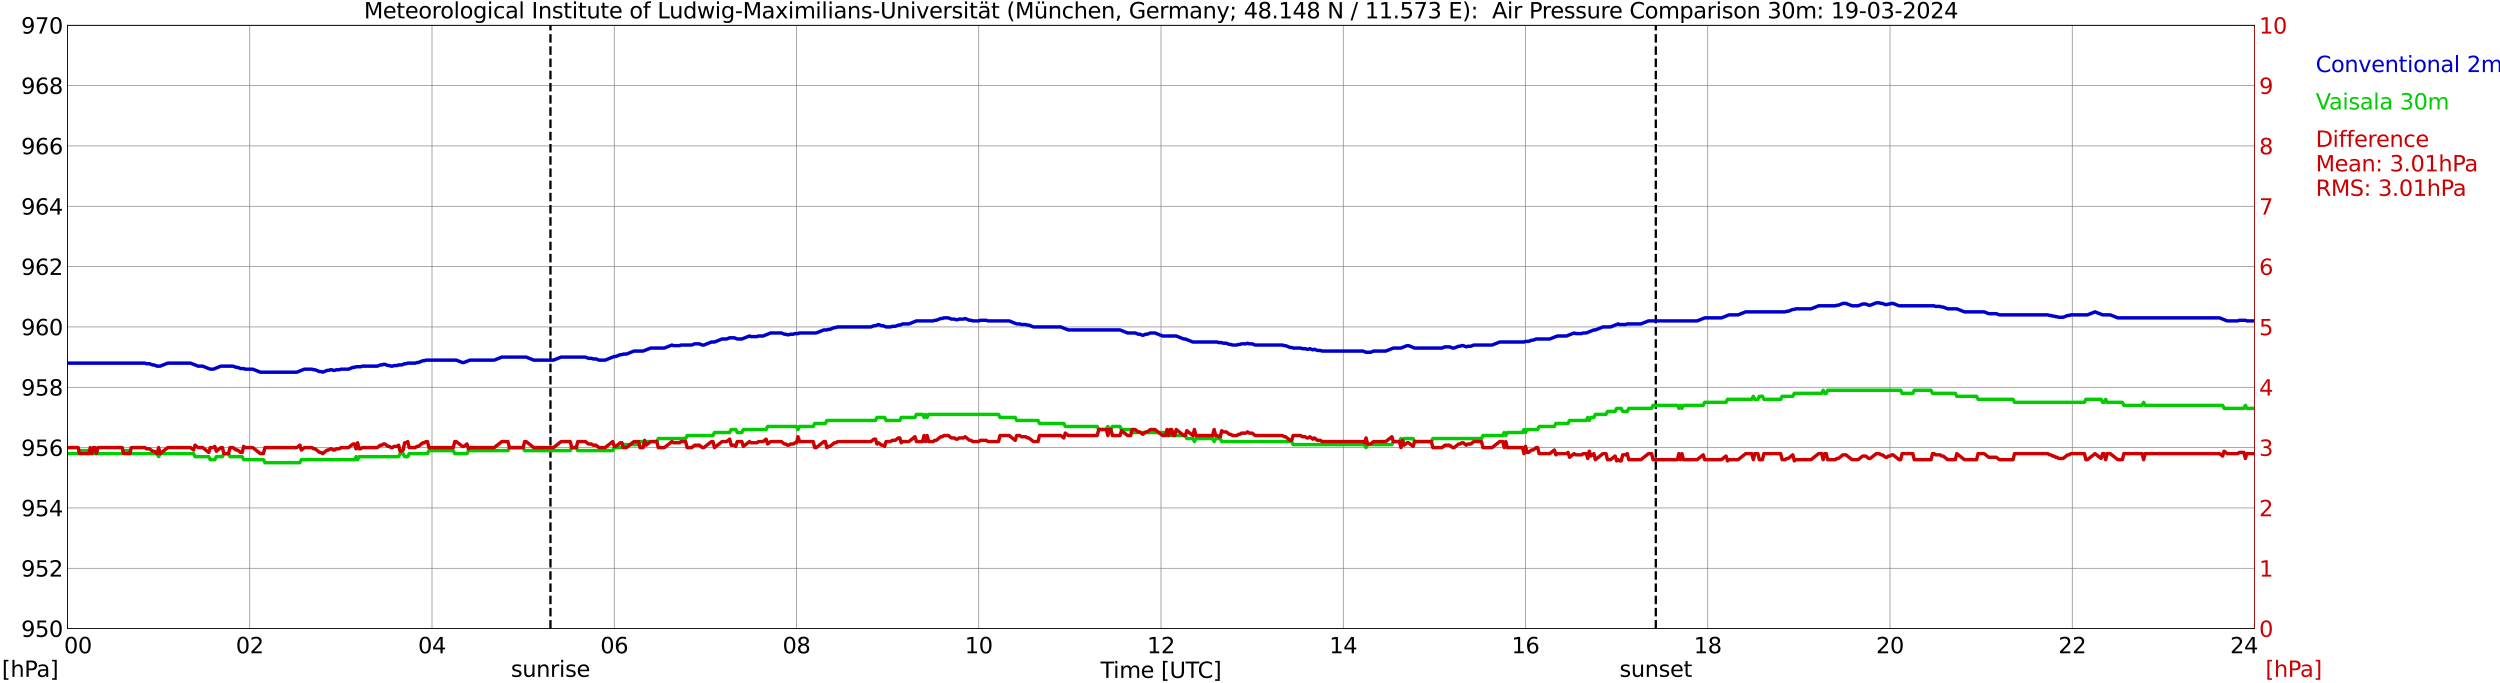 <?xml version="1.0" encoding="utf-8" standalone="no"?>
<!DOCTYPE svg PUBLIC "-//W3C//DTD SVG 1.1//EN"
  "http://www.w3.org/Graphics/SVG/1.1/DTD/svg11.dtd">
<svg xmlns:xlink="http://www.w3.org/1999/xlink" width="1085.4pt" height="296.64pt" viewBox="0 0 1085.4 296.64" xmlns="http://www.w3.org/2000/svg" version="1.1">
 <defs>
  <style type="text/css">*{stroke-linejoin: round; stroke-linecap: butt}</style>
 </defs>
 <g id="figure_1">
  <g id="patch_1">
   <path d="M 0 296.64 
L 1085.4 296.64 
L 1085.4 0 
L 0 0 
z
" style="fill: #ffffff"/>
  </g>
  <g id="axes_1">
   <g id="patch_2">
    <path d="M 29.306 272.909 
L 978.814 272.909 
L 978.814 10.976 
L 29.306 10.976 
z
" style="fill: #ffffff"/>
   </g>
   <g id="patch_3">
    <path d="M 978.814 272.909 
L 978.814 272.909 
L 978.814 10.976 
L 978.814 10.976 
z
" clip-path="url(#pf3e8c58b45)" style="fill: #d3d3d3; opacity: 0.25; stroke: #d3d3d3; stroke-linejoin: miter"/>
   </g>
   <g id="matplotlib.axis_1">
    <g id="xtick_1">
     <g id="line2d_1">
      <path d="M 29.306 272.909 
L 29.306 10.976 
" clip-path="url(#pf3e8c58b45)" style="fill: none; stroke: #808080; stroke-width: 0.3; stroke-linecap: square"/>
     </g>
     <g id="line2d_2"/>
     <g id="text_1">
      <!--    00 -->
      <g transform="translate(18.733 283.627) scale(0.095 -0.095)">
       <defs>
        <path id="DejaVuSans-20" transform="scale(0.016)"/>
        <path id="DejaVuSans-30" d="M 2034 4250 
Q 1547 4250 1301 3770 
Q 1056 3291 1056 2328 
Q 1056 1369 1301 889 
Q 1547 409 2034 409 
Q 2525 409 2770 889 
Q 3016 1369 3016 2328 
Q 3016 3291 2770 3770 
Q 2525 4250 2034 4250 
z
M 2034 4750 
Q 2819 4750 3233 4129 
Q 3647 3509 3647 2328 
Q 3647 1150 3233 529 
Q 2819 -91 2034 -91 
Q 1250 -91 836 529 
Q 422 1150 422 2328 
Q 422 3509 836 4129 
Q 1250 4750 2034 4750 
z
" transform="scale(0.016)"/>
       </defs>
       <use xlink:href="#DejaVuSans-20"/>
       <use xlink:href="#DejaVuSans-20" transform="translate(31.787 0)"/>
       <use xlink:href="#DejaVuSans-20" transform="translate(63.574 0)"/>
       <use xlink:href="#DejaVuSans-30" transform="translate(95.361 0)"/>
       <use xlink:href="#DejaVuSans-30" transform="translate(158.984 0)"/>
      </g>
     </g>
    </g>
    <g id="xtick_2">
     <g id="line2d_3">
      <path d="M 108.431 272.909 
L 108.431 10.976 
" clip-path="url(#pf3e8c58b45)" style="fill: none; stroke: #808080; stroke-width: 0.3; stroke-linecap: square"/>
     </g>
     <g id="line2d_4"/>
     <g id="text_2">
      <!-- 02 -->
      <g transform="translate(102.387 283.627) scale(0.095 -0.095)">
       <defs>
        <path id="DejaVuSans-32" d="M 1228 531 
L 3431 531 
L 3431 0 
L 469 0 
L 469 531 
Q 828 903 1448 1529 
Q 2069 2156 2228 2338 
Q 2531 2678 2651 2914 
Q 2772 3150 2772 3378 
Q 2772 3750 2511 3984 
Q 2250 4219 1831 4219 
Q 1534 4219 1204 4116 
Q 875 4013 500 3803 
L 500 4441 
Q 881 4594 1212 4672 
Q 1544 4750 1819 4750 
Q 2544 4750 2975 4387 
Q 3406 4025 3406 3419 
Q 3406 3131 3298 2873 
Q 3191 2616 2906 2266 
Q 2828 2175 2409 1742 
Q 1991 1309 1228 531 
z
" transform="scale(0.016)"/>
       </defs>
       <use xlink:href="#DejaVuSans-30"/>
       <use xlink:href="#DejaVuSans-32" transform="translate(63.623 0)"/>
      </g>
     </g>
    </g>
    <g id="xtick_3">
     <g id="line2d_5">
      <path d="M 187.557 272.909 
L 187.557 10.976 
" clip-path="url(#pf3e8c58b45)" style="fill: none; stroke: #808080; stroke-width: 0.3; stroke-linecap: square"/>
     </g>
     <g id="line2d_6"/>
     <g id="text_3">
      <!-- 04 -->
      <g transform="translate(181.513 283.627) scale(0.095 -0.095)">
       <defs>
        <path id="DejaVuSans-34" d="M 2419 4116 
L 825 1625 
L 2419 1625 
L 2419 4116 
z
M 2253 4666 
L 3047 4666 
L 3047 1625 
L 3713 1625 
L 3713 1100 
L 3047 1100 
L 3047 0 
L 2419 0 
L 2419 1100 
L 313 1100 
L 313 1709 
L 2253 4666 
z
" transform="scale(0.016)"/>
       </defs>
       <use xlink:href="#DejaVuSans-30"/>
       <use xlink:href="#DejaVuSans-34" transform="translate(63.623 0)"/>
      </g>
     </g>
    </g>
    <g id="xtick_4">
     <g id="line2d_7">
      <path d="M 266.683 272.909 
L 266.683 10.976 
" clip-path="url(#pf3e8c58b45)" style="fill: none; stroke: #808080; stroke-width: 0.3; stroke-linecap: square"/>
     </g>
     <g id="line2d_8"/>
     <g id="text_4">
      <!-- 06 -->
      <g transform="translate(260.638 283.627) scale(0.095 -0.095)">
       <defs>
        <path id="DejaVuSans-36" d="M 2113 2584 
Q 1688 2584 1439 2293 
Q 1191 2003 1191 1497 
Q 1191 994 1439 701 
Q 1688 409 2113 409 
Q 2538 409 2786 701 
Q 3034 994 3034 1497 
Q 3034 2003 2786 2293 
Q 2538 2584 2113 2584 
z
M 3366 4563 
L 3366 3988 
Q 3128 4100 2886 4159 
Q 2644 4219 2406 4219 
Q 1781 4219 1451 3797 
Q 1122 3375 1075 2522 
Q 1259 2794 1537 2939 
Q 1816 3084 2150 3084 
Q 2853 3084 3261 2657 
Q 3669 2231 3669 1497 
Q 3669 778 3244 343 
Q 2819 -91 2113 -91 
Q 1303 -91 875 529 
Q 447 1150 447 2328 
Q 447 3434 972 4092 
Q 1497 4750 2381 4750 
Q 2619 4750 2861 4703 
Q 3103 4656 3366 4563 
z
" transform="scale(0.016)"/>
       </defs>
       <use xlink:href="#DejaVuSans-30"/>
       <use xlink:href="#DejaVuSans-36" transform="translate(63.623 0)"/>
      </g>
     </g>
    </g>
    <g id="xtick_5">
     <g id="line2d_9">
      <path d="M 345.808 272.909 
L 345.808 10.976 
" clip-path="url(#pf3e8c58b45)" style="fill: none; stroke: #808080; stroke-width: 0.3; stroke-linecap: square"/>
     </g>
     <g id="line2d_10"/>
     <g id="text_5">
      <!-- 08 -->
      <g transform="translate(339.764 283.627) scale(0.095 -0.095)">
       <defs>
        <path id="DejaVuSans-38" d="M 2034 2216 
Q 1584 2216 1326 1975 
Q 1069 1734 1069 1313 
Q 1069 891 1326 650 
Q 1584 409 2034 409 
Q 2484 409 2743 651 
Q 3003 894 3003 1313 
Q 3003 1734 2745 1975 
Q 2488 2216 2034 2216 
z
M 1403 2484 
Q 997 2584 770 2862 
Q 544 3141 544 3541 
Q 544 4100 942 4425 
Q 1341 4750 2034 4750 
Q 2731 4750 3128 4425 
Q 3525 4100 3525 3541 
Q 3525 3141 3298 2862 
Q 3072 2584 2669 2484 
Q 3125 2378 3379 2068 
Q 3634 1759 3634 1313 
Q 3634 634 3220 271 
Q 2806 -91 2034 -91 
Q 1263 -91 848 271 
Q 434 634 434 1313 
Q 434 1759 690 2068 
Q 947 2378 1403 2484 
z
M 1172 3481 
Q 1172 3119 1398 2916 
Q 1625 2713 2034 2713 
Q 2441 2713 2670 2916 
Q 2900 3119 2900 3481 
Q 2900 3844 2670 4047 
Q 2441 4250 2034 4250 
Q 1625 4250 1398 4047 
Q 1172 3844 1172 3481 
z
" transform="scale(0.016)"/>
       </defs>
       <use xlink:href="#DejaVuSans-30"/>
       <use xlink:href="#DejaVuSans-38" transform="translate(63.623 0)"/>
      </g>
     </g>
    </g>
    <g id="xtick_6">
     <g id="line2d_11">
      <path d="M 424.934 272.909 
L 424.934 10.976 
" clip-path="url(#pf3e8c58b45)" style="fill: none; stroke: #808080; stroke-width: 0.3; stroke-linecap: square"/>
     </g>
     <g id="line2d_12"/>
     <g id="text_6">
      <!-- 10 -->
      <g transform="translate(418.89 283.627) scale(0.095 -0.095)">
       <defs>
        <path id="DejaVuSans-31" d="M 794 531 
L 1825 531 
L 1825 4091 
L 703 3866 
L 703 4441 
L 1819 4666 
L 2450 4666 
L 2450 531 
L 3481 531 
L 3481 0 
L 794 0 
L 794 531 
z
" transform="scale(0.016)"/>
       </defs>
       <use xlink:href="#DejaVuSans-31"/>
       <use xlink:href="#DejaVuSans-30" transform="translate(63.623 0)"/>
      </g>
     </g>
    </g>
    <g id="xtick_7">
     <g id="line2d_13">
      <path d="M 504.06 272.909 
L 504.06 10.976 
" clip-path="url(#pf3e8c58b45)" style="fill: none; stroke: #808080; stroke-width: 0.3; stroke-linecap: square"/>
     </g>
     <g id="line2d_14"/>
     <g id="text_7">
      <!-- 12 -->
      <g transform="translate(498.015 283.627) scale(0.095 -0.095)">
       <use xlink:href="#DejaVuSans-31"/>
       <use xlink:href="#DejaVuSans-32" transform="translate(63.623 0)"/>
      </g>
     </g>
    </g>
    <g id="xtick_8">
     <g id="line2d_15">
      <path d="M 583.185 272.909 
L 583.185 10.976 
" clip-path="url(#pf3e8c58b45)" style="fill: none; stroke: #808080; stroke-width: 0.3; stroke-linecap: square"/>
     </g>
     <g id="line2d_16"/>
     <g id="text_8">
      <!-- 14 -->
      <g transform="translate(577.141 283.627) scale(0.095 -0.095)">
       <use xlink:href="#DejaVuSans-31"/>
       <use xlink:href="#DejaVuSans-34" transform="translate(63.623 0)"/>
      </g>
     </g>
    </g>
    <g id="xtick_9">
     <g id="line2d_17">
      <path d="M 662.311 272.909 
L 662.311 10.976 
" clip-path="url(#pf3e8c58b45)" style="fill: none; stroke: #808080; stroke-width: 0.3; stroke-linecap: square"/>
     </g>
     <g id="line2d_18"/>
     <g id="text_9">
      <!-- 16 -->
      <g transform="translate(656.267 283.627) scale(0.095 -0.095)">
       <use xlink:href="#DejaVuSans-31"/>
       <use xlink:href="#DejaVuSans-36" transform="translate(63.623 0)"/>
      </g>
     </g>
    </g>
    <g id="xtick_10">
     <g id="line2d_19">
      <path d="M 741.437 272.909 
L 741.437 10.976 
" clip-path="url(#pf3e8c58b45)" style="fill: none; stroke: #808080; stroke-width: 0.3; stroke-linecap: square"/>
     </g>
     <g id="line2d_20"/>
     <g id="text_10">
      <!-- 18 -->
      <g transform="translate(735.392 283.627) scale(0.095 -0.095)">
       <use xlink:href="#DejaVuSans-31"/>
       <use xlink:href="#DejaVuSans-38" transform="translate(63.623 0)"/>
      </g>
     </g>
    </g>
    <g id="xtick_11">
     <g id="line2d_21">
      <path d="M 820.562 272.909 
L 820.562 10.976 
" clip-path="url(#pf3e8c58b45)" style="fill: none; stroke: #808080; stroke-width: 0.3; stroke-linecap: square"/>
     </g>
     <g id="line2d_22"/>
     <g id="text_11">
      <!-- 20 -->
      <g transform="translate(814.518 283.627) scale(0.095 -0.095)">
       <use xlink:href="#DejaVuSans-32"/>
       <use xlink:href="#DejaVuSans-30" transform="translate(63.623 0)"/>
      </g>
     </g>
    </g>
    <g id="xtick_12">
     <g id="line2d_23">
      <path d="M 899.688 272.909 
L 899.688 10.976 
" clip-path="url(#pf3e8c58b45)" style="fill: none; stroke: #808080; stroke-width: 0.3; stroke-linecap: square"/>
     </g>
     <g id="line2d_24"/>
     <g id="text_12">
      <!-- 22 -->
      <g transform="translate(893.644 283.627) scale(0.095 -0.095)">
       <use xlink:href="#DejaVuSans-32"/>
       <use xlink:href="#DejaVuSans-32" transform="translate(63.623 0)"/>
      </g>
     </g>
    </g>
    <g id="xtick_13">
     <g id="line2d_25">
      <path d="M 978.814 272.909 
L 978.814 10.976 
" clip-path="url(#pf3e8c58b45)" style="fill: none; stroke: #808080; stroke-width: 0.3; stroke-linecap: square"/>
     </g>
     <g id="line2d_26"/>
     <g id="text_13">
      <!-- 24    -->
      <g transform="translate(968.241 283.627) scale(0.095 -0.095)">
       <use xlink:href="#DejaVuSans-32"/>
       <use xlink:href="#DejaVuSans-34" transform="translate(63.623 0)"/>
       <use xlink:href="#DejaVuSans-20" transform="translate(127.246 0)"/>
       <use xlink:href="#DejaVuSans-20" transform="translate(159.033 0)"/>
       <use xlink:href="#DejaVuSans-20" transform="translate(190.82 0)"/>
      </g>
     </g>
    </g>
    <g id="text_14">
     <!-- Time [UTC] -->
     <g transform="translate(477.806 294.322) scale(0.095 -0.095)">
      <defs>
       <path id="DejaVuSans-54" d="M -19 4666 
L 3928 4666 
L 3928 4134 
L 2272 4134 
L 2272 0 
L 1638 0 
L 1638 4134 
L -19 4134 
L -19 4666 
z
" transform="scale(0.016)"/>
       <path id="DejaVuSans-69" d="M 603 3500 
L 1178 3500 
L 1178 0 
L 603 0 
L 603 3500 
z
M 603 4863 
L 1178 4863 
L 1178 4134 
L 603 4134 
L 603 4863 
z
" transform="scale(0.016)"/>
       <path id="DejaVuSans-6d" d="M 3328 2828 
Q 3544 3216 3844 3400 
Q 4144 3584 4550 3584 
Q 5097 3584 5394 3201 
Q 5691 2819 5691 2113 
L 5691 0 
L 5113 0 
L 5113 2094 
Q 5113 2597 4934 2840 
Q 4756 3084 4391 3084 
Q 3944 3084 3684 2787 
Q 3425 2491 3425 1978 
L 3425 0 
L 2847 0 
L 2847 2094 
Q 2847 2600 2669 2842 
Q 2491 3084 2119 3084 
Q 1678 3084 1418 2786 
Q 1159 2488 1159 1978 
L 1159 0 
L 581 0 
L 581 3500 
L 1159 3500 
L 1159 2956 
Q 1356 3278 1631 3431 
Q 1906 3584 2284 3584 
Q 2666 3584 2933 3390 
Q 3200 3197 3328 2828 
z
" transform="scale(0.016)"/>
       <path id="DejaVuSans-65" d="M 3597 1894 
L 3597 1613 
L 953 1613 
Q 991 1019 1311 708 
Q 1631 397 2203 397 
Q 2534 397 2845 478 
Q 3156 559 3463 722 
L 3463 178 
Q 3153 47 2828 -22 
Q 2503 -91 2169 -91 
Q 1331 -91 842 396 
Q 353 884 353 1716 
Q 353 2575 817 3079 
Q 1281 3584 2069 3584 
Q 2775 3584 3186 3129 
Q 3597 2675 3597 1894 
z
M 3022 2063 
Q 3016 2534 2758 2815 
Q 2500 3097 2075 3097 
Q 1594 3097 1305 2825 
Q 1016 2553 972 2059 
L 3022 2063 
z
" transform="scale(0.016)"/>
       <path id="DejaVuSans-5b" d="M 550 4863 
L 1875 4863 
L 1875 4416 
L 1125 4416 
L 1125 -397 
L 1875 -397 
L 1875 -844 
L 550 -844 
L 550 4863 
z
" transform="scale(0.016)"/>
       <path id="DejaVuSans-55" d="M 556 4666 
L 1191 4666 
L 1191 1831 
Q 1191 1081 1462 751 
Q 1734 422 2344 422 
Q 2950 422 3222 751 
Q 3494 1081 3494 1831 
L 3494 4666 
L 4128 4666 
L 4128 1753 
Q 4128 841 3676 375 
Q 3225 -91 2344 -91 
Q 1459 -91 1007 375 
Q 556 841 556 1753 
L 556 4666 
z
" transform="scale(0.016)"/>
       <path id="DejaVuSans-43" d="M 4122 4306 
L 4122 3641 
Q 3803 3938 3442 4084 
Q 3081 4231 2675 4231 
Q 1875 4231 1450 3742 
Q 1025 3253 1025 2328 
Q 1025 1406 1450 917 
Q 1875 428 2675 428 
Q 3081 428 3442 575 
Q 3803 722 4122 1019 
L 4122 359 
Q 3791 134 3420 21 
Q 3050 -91 2638 -91 
Q 1578 -91 968 557 
Q 359 1206 359 2328 
Q 359 3453 968 4101 
Q 1578 4750 2638 4750 
Q 3056 4750 3426 4639 
Q 3797 4528 4122 4306 
z
" transform="scale(0.016)"/>
       <path id="DejaVuSans-5d" d="M 1947 4863 
L 1947 -844 
L 622 -844 
L 622 -397 
L 1369 -397 
L 1369 4416 
L 622 4416 
L 622 4863 
L 1947 4863 
z
" transform="scale(0.016)"/>
      </defs>
      <use xlink:href="#DejaVuSans-54"/>
      <use xlink:href="#DejaVuSans-69" transform="translate(57.959 0)"/>
      <use xlink:href="#DejaVuSans-6d" transform="translate(85.742 0)"/>
      <use xlink:href="#DejaVuSans-65" transform="translate(183.154 0)"/>
      <use xlink:href="#DejaVuSans-20" transform="translate(244.678 0)"/>
      <use xlink:href="#DejaVuSans-5b" transform="translate(276.465 0)"/>
      <use xlink:href="#DejaVuSans-55" transform="translate(315.479 0)"/>
      <use xlink:href="#DejaVuSans-54" transform="translate(388.672 0)"/>
      <use xlink:href="#DejaVuSans-43" transform="translate(443.881 0)"/>
      <use xlink:href="#DejaVuSans-5d" transform="translate(513.705 0)"/>
     </g>
    </g>
   </g>
   <g id="matplotlib.axis_2">
    <g id="ytick_1">
     <g id="line2d_27">
      <path d="M 29.306 272.909 
L 978.814 272.909 
" clip-path="url(#pf3e8c58b45)" style="fill: none; stroke: #808080; stroke-width: 0.3; stroke-linecap: square"/>
     </g>
     <g id="line2d_28"/>
     <g id="text_15">
      <!-- 950 -->
      <g transform="translate(9.173 276.518) scale(0.095 -0.095)">
       <defs>
        <path id="DejaVuSans-39" d="M 703 97 
L 703 672 
Q 941 559 1184 500 
Q 1428 441 1663 441 
Q 2288 441 2617 861 
Q 2947 1281 2994 2138 
Q 2813 1869 2534 1725 
Q 2256 1581 1919 1581 
Q 1219 1581 811 2004 
Q 403 2428 403 3163 
Q 403 3881 828 4315 
Q 1253 4750 1959 4750 
Q 2769 4750 3195 4129 
Q 3622 3509 3622 2328 
Q 3622 1225 3098 567 
Q 2575 -91 1691 -91 
Q 1453 -91 1209 -44 
Q 966 3 703 97 
z
M 1959 2075 
Q 2384 2075 2632 2365 
Q 2881 2656 2881 3163 
Q 2881 3666 2632 3958 
Q 2384 4250 1959 4250 
Q 1534 4250 1286 3958 
Q 1038 3666 1038 3163 
Q 1038 2656 1286 2365 
Q 1534 2075 1959 2075 
z
" transform="scale(0.016)"/>
        <path id="DejaVuSans-35" d="M 691 4666 
L 3169 4666 
L 3169 4134 
L 1269 4134 
L 1269 2991 
Q 1406 3038 1543 3061 
Q 1681 3084 1819 3084 
Q 2600 3084 3056 2656 
Q 3513 2228 3513 1497 
Q 3513 744 3044 326 
Q 2575 -91 1722 -91 
Q 1428 -91 1123 -41 
Q 819 9 494 109 
L 494 744 
Q 775 591 1075 516 
Q 1375 441 1709 441 
Q 2250 441 2565 725 
Q 2881 1009 2881 1497 
Q 2881 1984 2565 2268 
Q 2250 2553 1709 2553 
Q 1456 2553 1204 2497 
Q 953 2441 691 2322 
L 691 4666 
z
" transform="scale(0.016)"/>
       </defs>
       <use xlink:href="#DejaVuSans-39"/>
       <use xlink:href="#DejaVuSans-35" transform="translate(63.623 0)"/>
       <use xlink:href="#DejaVuSans-30" transform="translate(127.246 0)"/>
      </g>
     </g>
    </g>
    <g id="ytick_2">
     <g id="line2d_29">
      <path d="M 29.306 246.715 
L 978.814 246.715 
" clip-path="url(#pf3e8c58b45)" style="fill: none; stroke: #808080; stroke-width: 0.3; stroke-linecap: square"/>
     </g>
     <g id="line2d_30"/>
     <g id="text_16">
      <!-- 952 -->
      <g transform="translate(9.173 250.325) scale(0.095 -0.095)">
       <use xlink:href="#DejaVuSans-39"/>
       <use xlink:href="#DejaVuSans-35" transform="translate(63.623 0)"/>
       <use xlink:href="#DejaVuSans-32" transform="translate(127.246 0)"/>
      </g>
     </g>
    </g>
    <g id="ytick_3">
     <g id="line2d_31">
      <path d="M 29.306 220.522 
L 978.814 220.522 
" clip-path="url(#pf3e8c58b45)" style="fill: none; stroke: #808080; stroke-width: 0.3; stroke-linecap: square"/>
     </g>
     <g id="line2d_32"/>
     <g id="text_17">
      <!-- 954 -->
      <g transform="translate(9.173 224.131) scale(0.095 -0.095)">
       <use xlink:href="#DejaVuSans-39"/>
       <use xlink:href="#DejaVuSans-35" transform="translate(63.623 0)"/>
       <use xlink:href="#DejaVuSans-34" transform="translate(127.246 0)"/>
      </g>
     </g>
    </g>
    <g id="ytick_4">
     <g id="line2d_33">
      <path d="M 29.306 194.329 
L 978.814 194.329 
" clip-path="url(#pf3e8c58b45)" style="fill: none; stroke: #808080; stroke-width: 0.3; stroke-linecap: square"/>
     </g>
     <g id="line2d_34"/>
     <g id="text_18">
      <!-- 956 -->
      <g transform="translate(9.173 197.938) scale(0.095 -0.095)">
       <use xlink:href="#DejaVuSans-39"/>
       <use xlink:href="#DejaVuSans-35" transform="translate(63.623 0)"/>
       <use xlink:href="#DejaVuSans-36" transform="translate(127.246 0)"/>
      </g>
     </g>
    </g>
    <g id="ytick_5">
     <g id="line2d_35">
      <path d="M 29.306 168.136 
L 978.814 168.136 
" clip-path="url(#pf3e8c58b45)" style="fill: none; stroke: #808080; stroke-width: 0.3; stroke-linecap: square"/>
     </g>
     <g id="line2d_36"/>
     <g id="text_19">
      <!-- 958 -->
      <g transform="translate(9.173 171.745) scale(0.095 -0.095)">
       <use xlink:href="#DejaVuSans-39"/>
       <use xlink:href="#DejaVuSans-35" transform="translate(63.623 0)"/>
       <use xlink:href="#DejaVuSans-38" transform="translate(127.246 0)"/>
      </g>
     </g>
    </g>
    <g id="ytick_6">
     <g id="line2d_37">
      <path d="M 29.306 141.942 
L 978.814 141.942 
" clip-path="url(#pf3e8c58b45)" style="fill: none; stroke: #808080; stroke-width: 0.3; stroke-linecap: square"/>
     </g>
     <g id="line2d_38"/>
     <g id="text_20">
      <!-- 960 -->
      <g transform="translate(9.173 145.551) scale(0.095 -0.095)">
       <use xlink:href="#DejaVuSans-39"/>
       <use xlink:href="#DejaVuSans-36" transform="translate(63.623 0)"/>
       <use xlink:href="#DejaVuSans-30" transform="translate(127.246 0)"/>
      </g>
     </g>
    </g>
    <g id="ytick_7">
     <g id="line2d_39">
      <path d="M 29.306 115.749 
L 978.814 115.749 
" clip-path="url(#pf3e8c58b45)" style="fill: none; stroke: #808080; stroke-width: 0.3; stroke-linecap: square"/>
     </g>
     <g id="line2d_40"/>
     <g id="text_21">
      <!-- 962 -->
      <g transform="translate(9.173 119.358) scale(0.095 -0.095)">
       <use xlink:href="#DejaVuSans-39"/>
       <use xlink:href="#DejaVuSans-36" transform="translate(63.623 0)"/>
       <use xlink:href="#DejaVuSans-32" transform="translate(127.246 0)"/>
      </g>
     </g>
    </g>
    <g id="ytick_8">
     <g id="line2d_41">
      <path d="M 29.306 89.556 
L 978.814 89.556 
" clip-path="url(#pf3e8c58b45)" style="fill: none; stroke: #808080; stroke-width: 0.3; stroke-linecap: square"/>
     </g>
     <g id="line2d_42"/>
     <g id="text_22">
      <!-- 964 -->
      <g transform="translate(9.173 93.165) scale(0.095 -0.095)">
       <use xlink:href="#DejaVuSans-39"/>
       <use xlink:href="#DejaVuSans-36" transform="translate(63.623 0)"/>
       <use xlink:href="#DejaVuSans-34" transform="translate(127.246 0)"/>
      </g>
     </g>
    </g>
    <g id="ytick_9">
     <g id="line2d_43">
      <path d="M 29.306 63.362 
L 978.814 63.362 
" clip-path="url(#pf3e8c58b45)" style="fill: none; stroke: #808080; stroke-width: 0.3; stroke-linecap: square"/>
     </g>
     <g id="line2d_44"/>
     <g id="text_23">
      <!-- 966 -->
      <g transform="translate(9.173 66.972) scale(0.095 -0.095)">
       <use xlink:href="#DejaVuSans-39"/>
       <use xlink:href="#DejaVuSans-36" transform="translate(63.623 0)"/>
       <use xlink:href="#DejaVuSans-36" transform="translate(127.246 0)"/>
      </g>
     </g>
    </g>
    <g id="ytick_10">
     <g id="line2d_45">
      <path d="M 29.306 37.169 
L 978.814 37.169 
" clip-path="url(#pf3e8c58b45)" style="fill: none; stroke: #808080; stroke-width: 0.3; stroke-linecap: square"/>
     </g>
     <g id="line2d_46"/>
     <g id="text_24">
      <!-- 968 -->
      <g transform="translate(9.173 40.778) scale(0.095 -0.095)">
       <use xlink:href="#DejaVuSans-39"/>
       <use xlink:href="#DejaVuSans-36" transform="translate(63.623 0)"/>
       <use xlink:href="#DejaVuSans-38" transform="translate(127.246 0)"/>
      </g>
     </g>
    </g>
    <g id="ytick_11">
     <g id="line2d_47">
      <path d="M 29.306 10.976 
L 978.814 10.976 
" clip-path="url(#pf3e8c58b45)" style="fill: none; stroke: #808080; stroke-width: 0.3; stroke-linecap: square"/>
     </g>
     <g id="line2d_48"/>
     <g id="text_25">
      <!-- 970 -->
      <g transform="translate(9.173 14.585) scale(0.095 -0.095)">
       <defs>
        <path id="DejaVuSans-37" d="M 525 4666 
L 3525 4666 
L 3525 4397 
L 1831 0 
L 1172 0 
L 2766 4134 
L 525 4134 
L 525 4666 
z
" transform="scale(0.016)"/>
       </defs>
       <use xlink:href="#DejaVuSans-39"/>
       <use xlink:href="#DejaVuSans-37" transform="translate(63.623 0)"/>
       <use xlink:href="#DejaVuSans-30" transform="translate(127.246 0)"/>
      </g>
     </g>
    </g>
   </g>
   <g id="line2d_49">
    <path d="M 238.989 272.909 
L 238.989 10.976 
" clip-path="url(#pf3e8c58b45)" style="fill: none; stroke-dasharray: 3.7,1.6; stroke-dashoffset: 0; stroke: #000000"/>
   </g>
   <g id="line2d_50">
    <path d="M 718.886 272.909 
L 718.886 10.976 
" clip-path="url(#pf3e8c58b45)" style="fill: none; stroke-dasharray: 3.7,1.6; stroke-dashoffset: 0; stroke: #000000"/>
   </g>
   <g id="line2d_51">
    <path d="M 29.306 157.658 
L 62.934 157.658 
L 63.594 157.92 
L 64.912 157.92 
L 66.231 158.444 
L 66.89 158.444 
L 68.209 158.968 
L 69.528 158.968 
L 72.825 157.658 
L 82.716 157.658 
L 86.013 158.968 
L 87.991 158.968 
L 91.288 160.278 
L 92.606 160.278 
L 95.903 158.968 
L 101.178 158.968 
L 102.497 159.492 
L 103.156 159.492 
L 104.475 160.016 
L 105.794 160.016 
L 106.453 160.278 
L 109.75 160.278 
L 113.047 161.587 
L 128.872 161.587 
L 132.169 160.278 
L 135.466 160.278 
L 136.125 160.539 
L 136.785 160.539 
L 138.763 161.325 
L 139.422 161.325 
L 140.082 161.587 
L 142.06 160.801 
L 142.719 160.801 
L 143.379 160.539 
L 144.038 160.539 
L 144.697 160.801 
L 145.357 160.801 
L 146.016 160.539 
L 147.335 160.539 
L 147.994 160.278 
L 151.291 160.278 
L 153.269 159.492 
L 153.929 159.492 
L 154.588 159.23 
L 156.566 159.23 
L 157.226 158.968 
L 163.819 158.968 
L 165.138 158.444 
L 165.798 158.444 
L 166.457 158.182 
L 167.116 158.182 
L 168.435 158.706 
L 169.094 158.706 
L 169.754 158.968 
L 170.413 158.968 
L 171.073 158.706 
L 172.391 158.706 
L 173.051 158.444 
L 174.37 158.444 
L 175.688 157.92 
L 176.348 157.92 
L 177.007 157.658 
L 180.304 157.658 
L 180.963 157.396 
L 181.623 157.396 
L 183.601 156.61 
L 184.26 156.61 
L 184.92 156.349 
L 198.107 156.349 
L 200.745 157.396 
L 201.404 157.396 
L 204.042 156.349 
L 214.592 156.349 
L 217.889 155.039 
L 228.439 155.039 
L 231.736 156.349 
L 240.308 156.349 
L 243.604 155.039 
L 254.155 155.039 
L 255.473 155.563 
L 256.792 155.563 
L 257.451 155.825 
L 258.77 155.825 
L 260.089 156.349 
L 262.726 156.349 
L 266.683 154.777 
L 267.342 154.777 
L 269.32 153.991 
L 269.98 153.991 
L 270.639 153.729 
L 271.958 153.729 
L 275.255 152.42 
L 279.211 152.42 
L 282.508 151.11 
L 288.442 151.11 
L 291.739 149.8 
L 292.399 150.062 
L 295.036 150.062 
L 295.696 149.8 
L 300.311 149.8 
L 301.63 149.276 
L 303.608 149.276 
L 304.927 149.8 
L 305.586 149.8 
L 308.883 148.491 
L 310.202 148.491 
L 313.499 147.181 
L 315.477 147.181 
L 316.796 146.657 
L 318.774 146.657 
L 320.093 147.181 
L 322.071 147.181 
L 325.368 145.871 
L 326.027 146.133 
L 328.665 146.133 
L 329.324 145.871 
L 331.302 145.871 
L 334.599 144.562 
L 339.215 144.562 
L 340.533 145.085 
L 341.193 145.085 
L 341.852 145.347 
L 342.512 145.347 
L 343.171 145.085 
L 344.49 145.085 
L 345.149 144.824 
L 346.468 144.824 
L 347.127 144.562 
L 354.38 144.562 
L 357.677 143.252 
L 358.996 143.252 
L 359.655 142.99 
L 360.315 142.99 
L 362.293 142.204 
L 362.952 142.204 
L 363.612 141.942 
L 378.118 141.942 
L 379.437 141.418 
L 380.096 141.418 
L 381.415 140.895 
L 382.734 141.418 
L 383.393 141.418 
L 384.712 141.942 
L 386.69 141.942 
L 387.349 141.68 
L 388.668 141.68 
L 389.987 141.156 
L 390.646 141.156 
L 391.965 140.633 
L 394.603 140.633 
L 397.899 139.323 
L 405.153 139.323 
L 405.812 139.061 
L 406.471 139.061 
L 408.45 138.275 
L 409.109 138.275 
L 409.768 138.013 
L 411.746 138.013 
L 413.065 138.537 
L 414.384 138.537 
L 415.043 138.799 
L 415.703 138.799 
L 416.362 138.537 
L 418.34 138.537 
L 419 138.275 
L 420.978 139.061 
L 421.637 139.061 
L 422.297 139.323 
L 424.934 139.323 
L 425.593 139.061 
L 428.231 139.061 
L 428.89 139.323 
L 438.122 139.323 
L 441.419 140.633 
L 442.737 140.633 
L 443.397 140.895 
L 445.375 140.895 
L 446.034 141.156 
L 446.694 141.156 
L 448.672 141.942 
L 460.541 141.942 
L 463.838 143.252 
L 486.256 143.252 
L 489.553 144.562 
L 492.85 144.562 
L 494.169 145.085 
L 494.828 145.085 
L 496.147 145.609 
L 497.466 145.085 
L 498.125 145.085 
L 499.444 144.562 
L 501.422 144.562 
L 504.719 145.871 
L 510.654 145.871 
L 513.95 147.181 
L 514.61 147.181 
L 517.907 148.491 
L 528.457 148.491 
L 529.116 148.753 
L 530.435 148.753 
L 531.094 149.014 
L 532.413 149.014 
L 533.732 149.538 
L 534.391 149.538 
L 535.051 149.8 
L 537.029 149.8 
L 537.688 149.538 
L 538.348 149.538 
L 539.007 149.276 
L 540.985 149.276 
L 541.644 149.014 
L 542.304 149.276 
L 543.623 149.276 
L 544.941 149.8 
L 556.81 149.8 
L 557.47 150.062 
L 558.129 150.062 
L 560.107 150.848 
L 560.766 150.848 
L 561.426 151.11 
L 564.723 151.11 
L 565.382 151.372 
L 566.701 151.372 
L 567.36 151.634 
L 568.02 151.634 
L 568.679 151.372 
L 569.998 151.896 
L 570.657 151.634 
L 571.976 152.158 
L 573.295 152.158 
L 573.954 152.42 
L 591.757 152.42 
L 593.076 152.943 
L 595.054 152.943 
L 596.373 152.42 
L 601.648 152.42 
L 604.945 151.11 
L 608.242 151.11 
L 610.879 150.062 
L 611.539 150.062 
L 614.176 151.11 
L 626.045 151.11 
L 627.364 150.586 
L 629.342 150.586 
L 630.661 151.11 
L 631.32 151.11 
L 633.298 150.324 
L 633.958 150.324 
L 634.617 150.062 
L 635.276 150.062 
L 636.595 150.586 
L 637.255 150.324 
L 638.573 150.324 
L 639.892 149.8 
L 647.805 149.8 
L 651.102 148.491 
L 661.652 148.491 
L 662.311 148.229 
L 663.63 148.229 
L 664.949 147.705 
L 665.608 147.705 
L 666.927 147.181 
L 672.861 147.181 
L 676.158 145.871 
L 680.114 145.871 
L 683.411 144.562 
L 684.071 144.824 
L 686.708 144.824 
L 687.368 144.562 
L 688.686 144.562 
L 691.983 143.252 
L 692.643 143.252 
L 695.939 141.942 
L 699.236 141.942 
L 702.533 140.633 
L 703.193 140.895 
L 705.83 140.895 
L 706.49 140.633 
L 712.424 140.633 
L 715.721 139.323 
L 736.821 139.323 
L 740.118 138.013 
L 747.371 138.013 
L 750.668 136.704 
L 754.624 136.704 
L 757.921 135.394 
L 775.065 135.394 
L 775.725 135.132 
L 776.384 135.132 
L 778.362 134.346 
L 779.021 134.346 
L 779.681 134.084 
L 786.275 134.084 
L 789.572 132.775 
L 796.825 132.775 
L 797.484 132.513 
L 798.143 132.513 
L 800.122 131.727 
L 801.44 131.727 
L 804.078 132.775 
L 806.715 132.775 
L 808.694 131.989 
L 810.012 131.989 
L 811.331 132.513 
L 811.99 132.513 
L 814.628 131.465 
L 815.947 131.465 
L 816.606 131.727 
L 817.265 131.727 
L 818.584 132.251 
L 819.244 132.251 
L 819.903 131.989 
L 820.562 131.989 
L 821.222 131.727 
L 821.881 131.727 
L 824.519 132.775 
L 839.684 132.775 
L 840.344 133.037 
L 842.322 133.037 
L 842.981 133.298 
L 843.641 133.298 
L 845.619 134.084 
L 849.575 134.084 
L 852.872 135.394 
L 861.444 135.394 
L 863.422 136.18 
L 866.719 136.18 
L 868.038 136.704 
L 889.138 136.704 
L 889.797 136.966 
L 890.457 136.966 
L 891.116 137.227 
L 891.775 137.227 
L 892.435 137.489 
L 893.094 137.489 
L 893.754 137.751 
L 895.732 137.751 
L 897.71 136.966 
L 898.369 136.966 
L 899.029 136.704 
L 906.282 136.704 
L 909.579 135.394 
L 912.876 136.704 
L 916.173 136.704 
L 919.469 138.013 
L 963.648 138.013 
L 966.945 139.323 
L 971.561 139.323 
L 972.22 139.061 
L 974.857 139.061 
L 975.517 139.323 
L 978.154 139.323 
L 978.154 139.323 
" clip-path="url(#pf3e8c58b45)" style="fill: none; stroke: #0000cc; stroke-width: 1.5; stroke-linecap: square"/>
   </g>
   <g id="line2d_52">
    <path d="M 29.306 196.948 
L 33.921 196.948 
L 34.581 195.639 
L 38.537 195.639 
L 39.197 196.948 
L 39.856 195.639 
L 40.515 196.948 
L 41.175 196.948 
L 41.834 195.639 
L 42.493 196.948 
L 53.043 196.948 
L 53.703 195.639 
L 56.34 195.639 
L 57 196.948 
L 68.209 196.948 
L 68.869 198.258 
L 69.528 196.948 
L 84.034 196.948 
L 84.694 198.258 
L 90.628 198.258 
L 91.288 199.568 
L 93.266 199.568 
L 93.925 198.258 
L 96.563 198.258 
L 97.222 196.948 
L 99.2 196.948 
L 99.86 198.258 
L 105.135 198.258 
L 105.794 199.568 
L 114.366 199.568 
L 115.025 200.877 
L 130.191 200.877 
L 130.85 199.568 
L 153.929 199.568 
L 154.588 198.258 
L 155.247 199.568 
L 155.907 198.258 
L 173.051 198.258 
L 173.71 196.948 
L 175.029 196.948 
L 175.688 198.258 
L 177.007 198.258 
L 177.666 196.948 
L 185.579 196.948 
L 186.238 195.639 
L 196.788 195.639 
L 197.448 196.948 
L 202.723 196.948 
L 203.382 195.639 
L 220.526 195.639 
L 221.186 194.329 
L 227.12 194.329 
L 227.779 195.639 
L 247.561 195.639 
L 248.22 194.329 
L 250.198 194.329 
L 250.858 195.639 
L 266.023 195.639 
L 266.683 194.329 
L 269.98 194.329 
L 270.639 193.019 
L 277.233 193.019 
L 277.892 191.71 
L 279.211 191.71 
L 279.87 193.019 
L 280.53 191.71 
L 285.145 191.71 
L 285.805 190.4 
L 297.674 190.4 
L 298.333 189.09 
L 309.543 189.09 
L 310.202 187.781 
L 316.796 187.781 
L 317.455 186.471 
L 319.433 186.471 
L 320.093 187.781 
L 322.071 187.781 
L 322.73 186.471 
L 332.621 186.471 
L 333.28 185.161 
L 345.808 185.161 
L 346.468 186.471 
L 347.127 185.161 
L 353.062 185.161 
L 353.721 183.852 
L 358.337 183.852 
L 358.996 182.542 
L 380.096 182.542 
L 380.756 181.232 
L 384.053 181.232 
L 384.712 182.542 
L 390.646 182.542 
L 391.306 181.232 
L 397.24 181.232 
L 397.899 179.923 
L 400.537 179.923 
L 401.196 181.232 
L 401.856 179.923 
L 402.515 181.232 
L 403.175 179.923 
L 433.506 179.923 
L 434.165 181.232 
L 440.759 181.232 
L 441.419 182.542 
L 450.65 182.542 
L 451.309 183.852 
L 461.859 183.852 
L 462.519 185.161 
L 476.366 185.161 
L 477.025 186.471 
L 480.322 186.471 
L 480.981 185.161 
L 481.641 186.471 
L 482.3 186.471 
L 482.96 185.161 
L 486.256 185.161 
L 486.916 186.471 
L 490.872 186.471 
L 491.532 187.781 
L 506.038 187.781 
L 506.697 189.09 
L 507.357 187.781 
L 508.016 189.09 
L 508.675 189.09 
L 509.335 187.781 
L 509.994 187.781 
L 510.654 189.09 
L 514.61 189.09 
L 515.269 190.4 
L 517.907 190.4 
L 518.566 191.71 
L 519.226 190.4 
L 526.479 190.4 
L 527.138 191.71 
L 527.797 190.4 
L 529.776 190.4 
L 530.435 191.71 
L 560.766 191.71 
L 561.426 193.019 
L 592.417 193.019 
L 593.076 194.329 
L 593.736 193.019 
L 604.286 193.019 
L 604.945 191.71 
L 607.582 191.71 
L 608.242 190.4 
L 608.901 191.71 
L 609.561 190.4 
L 613.517 190.4 
L 614.176 191.71 
L 621.429 191.71 
L 622.089 190.4 
L 643.189 190.4 
L 643.848 189.09 
L 652.42 189.09 
L 653.08 187.781 
L 653.739 189.09 
L 654.399 187.781 
L 660.992 187.781 
L 661.652 186.471 
L 662.311 187.781 
L 662.97 186.471 
L 667.586 186.471 
L 668.246 185.161 
L 674.839 185.161 
L 675.499 183.852 
L 680.774 183.852 
L 681.433 182.542 
L 688.686 182.542 
L 689.346 181.232 
L 690.005 182.542 
L 690.664 181.232 
L 691.983 181.232 
L 692.643 179.923 
L 697.258 179.923 
L 697.918 178.613 
L 701.215 178.613 
L 701.874 177.303 
L 703.852 177.303 
L 704.511 178.613 
L 706.49 178.613 
L 707.149 177.303 
L 717.04 177.303 
L 717.699 175.994 
L 728.249 175.994 
L 728.909 177.303 
L 729.568 175.994 
L 730.227 177.303 
L 730.887 175.994 
L 739.459 175.994 
L 740.118 174.684 
L 749.349 174.684 
L 750.009 173.374 
L 760.559 173.374 
L 761.218 172.065 
L 761.878 173.374 
L 763.196 173.374 
L 763.856 172.065 
L 765.174 172.065 
L 765.834 173.374 
L 773.087 173.374 
L 773.746 172.065 
L 778.362 172.065 
L 779.021 170.755 
L 790.89 170.755 
L 791.55 169.445 
L 792.209 170.755 
L 792.868 170.755 
L 793.528 169.445 
L 825.178 169.445 
L 825.837 170.755 
L 830.453 170.755 
L 831.112 169.445 
L 838.366 169.445 
L 839.025 170.755 
L 848.916 170.755 
L 849.575 172.065 
L 858.147 172.065 
L 858.806 173.374 
L 873.972 173.374 
L 874.632 174.684 
L 904.963 174.684 
L 905.622 173.374 
L 912.216 173.374 
L 912.876 174.684 
L 913.535 174.684 
L 914.194 173.374 
L 914.854 174.684 
L 921.448 174.684 
L 922.107 175.994 
L 930.02 175.994 
L 930.679 174.684 
L 931.338 175.994 
L 964.967 175.994 
L 965.626 177.303 
L 974.198 177.303 
L 974.857 175.994 
L 975.517 177.303 
L 978.154 177.303 
L 978.154 177.303 
" clip-path="url(#pf3e8c58b45)" style="fill: none; stroke: #00cc00; stroke-width: 1.5; stroke-linecap: square"/>
   </g>
   <g id="patch_4">
    <path d="M 29.306 272.909 
L 29.306 10.976 
" style="fill: none; stroke: #000000; stroke-width: 0.3; stroke-linejoin: miter; stroke-linecap: square"/>
   </g>
   <g id="patch_5">
    <path d="M 978.814 272.909 
L 978.814 10.976 
" style="fill: none; stroke: #000000; stroke-width: 0.3; stroke-linejoin: miter; stroke-linecap: square"/>
   </g>
   <g id="patch_6">
    <path d="M 29.306 272.909 
L 978.814 272.909 
" style="fill: none; stroke: #000000; stroke-width: 0.3; stroke-linejoin: miter; stroke-linecap: square"/>
   </g>
   <g id="patch_7">
    <path d="M 29.306 10.976 
L 978.814 10.976 
" style="fill: none; stroke: #000000; stroke-width: 0.3; stroke-linejoin: miter; stroke-linecap: square"/>
   </g>
   <g id="text_26">
    <!-- sunrise -->
    <g transform="translate(221.824 293.863) scale(0.095 -0.095)">
     <defs>
      <path id="DejaVuSans-73" d="M 2834 3397 
L 2834 2853 
Q 2591 2978 2328 3040 
Q 2066 3103 1784 3103 
Q 1356 3103 1142 2972 
Q 928 2841 928 2578 
Q 928 2378 1081 2264 
Q 1234 2150 1697 2047 
L 1894 2003 
Q 2506 1872 2764 1633 
Q 3022 1394 3022 966 
Q 3022 478 2636 193 
Q 2250 -91 1575 -91 
Q 1294 -91 989 -36 
Q 684 19 347 128 
L 347 722 
Q 666 556 975 473 
Q 1284 391 1588 391 
Q 1994 391 2212 530 
Q 2431 669 2431 922 
Q 2431 1156 2273 1281 
Q 2116 1406 1581 1522 
L 1381 1569 
Q 847 1681 609 1914 
Q 372 2147 372 2553 
Q 372 3047 722 3315 
Q 1072 3584 1716 3584 
Q 2034 3584 2315 3537 
Q 2597 3491 2834 3397 
z
" transform="scale(0.016)"/>
      <path id="DejaVuSans-75" d="M 544 1381 
L 544 3500 
L 1119 3500 
L 1119 1403 
Q 1119 906 1312 657 
Q 1506 409 1894 409 
Q 2359 409 2629 706 
Q 2900 1003 2900 1516 
L 2900 3500 
L 3475 3500 
L 3475 0 
L 2900 0 
L 2900 538 
Q 2691 219 2414 64 
Q 2138 -91 1772 -91 
Q 1169 -91 856 284 
Q 544 659 544 1381 
z
M 1991 3584 
L 1991 3584 
z
" transform="scale(0.016)"/>
      <path id="DejaVuSans-6e" d="M 3513 2113 
L 3513 0 
L 2938 0 
L 2938 2094 
Q 2938 2591 2744 2837 
Q 2550 3084 2163 3084 
Q 1697 3084 1428 2787 
Q 1159 2491 1159 1978 
L 1159 0 
L 581 0 
L 581 3500 
L 1159 3500 
L 1159 2956 
Q 1366 3272 1645 3428 
Q 1925 3584 2291 3584 
Q 2894 3584 3203 3211 
Q 3513 2838 3513 2113 
z
" transform="scale(0.016)"/>
      <path id="DejaVuSans-72" d="M 2631 2963 
Q 2534 3019 2420 3045 
Q 2306 3072 2169 3072 
Q 1681 3072 1420 2755 
Q 1159 2438 1159 1844 
L 1159 0 
L 581 0 
L 581 3500 
L 1159 3500 
L 1159 2956 
Q 1341 3275 1631 3429 
Q 1922 3584 2338 3584 
Q 2397 3584 2469 3576 
Q 2541 3569 2628 3553 
L 2631 2963 
z
" transform="scale(0.016)"/>
     </defs>
     <use xlink:href="#DejaVuSans-73"/>
     <use xlink:href="#DejaVuSans-75" transform="translate(52.1 0)"/>
     <use xlink:href="#DejaVuSans-6e" transform="translate(115.479 0)"/>
     <use xlink:href="#DejaVuSans-72" transform="translate(178.857 0)"/>
     <use xlink:href="#DejaVuSans-69" transform="translate(219.971 0)"/>
     <use xlink:href="#DejaVuSans-73" transform="translate(247.754 0)"/>
     <use xlink:href="#DejaVuSans-65" transform="translate(299.854 0)"/>
    </g>
   </g>
   <g id="text_27">
    <!-- sunset -->
    <g transform="translate(703.132 293.863) scale(0.095 -0.095)">
     <defs>
      <path id="DejaVuSans-74" d="M 1172 4494 
L 1172 3500 
L 2356 3500 
L 2356 3053 
L 1172 3053 
L 1172 1153 
Q 1172 725 1289 603 
Q 1406 481 1766 481 
L 2356 481 
L 2356 0 
L 1766 0 
Q 1100 0 847 248 
Q 594 497 594 1153 
L 594 3053 
L 172 3053 
L 172 3500 
L 594 3500 
L 594 4494 
L 1172 4494 
z
" transform="scale(0.016)"/>
     </defs>
     <use xlink:href="#DejaVuSans-73"/>
     <use xlink:href="#DejaVuSans-75" transform="translate(52.1 0)"/>
     <use xlink:href="#DejaVuSans-6e" transform="translate(115.479 0)"/>
     <use xlink:href="#DejaVuSans-73" transform="translate(178.857 0)"/>
     <use xlink:href="#DejaVuSans-65" transform="translate(230.957 0)"/>
     <use xlink:href="#DejaVuSans-74" transform="translate(292.48 0)"/>
    </g>
   </g>
   <g id="text_28">
    <!-- [hPa] -->
    <g transform="translate(0.821 293.863) scale(0.095 -0.095)">
     <defs>
      <path id="DejaVuSans-68" d="M 3513 2113 
L 3513 0 
L 2938 0 
L 2938 2094 
Q 2938 2591 2744 2837 
Q 2550 3084 2163 3084 
Q 1697 3084 1428 2787 
Q 1159 2491 1159 1978 
L 1159 0 
L 581 0 
L 581 4863 
L 1159 4863 
L 1159 2956 
Q 1366 3272 1645 3428 
Q 1925 3584 2291 3584 
Q 2894 3584 3203 3211 
Q 3513 2838 3513 2113 
z
" transform="scale(0.016)"/>
      <path id="DejaVuSans-50" d="M 1259 4147 
L 1259 2394 
L 2053 2394 
Q 2494 2394 2734 2622 
Q 2975 2850 2975 3272 
Q 2975 3691 2734 3919 
Q 2494 4147 2053 4147 
L 1259 4147 
z
M 628 4666 
L 2053 4666 
Q 2838 4666 3239 4311 
Q 3641 3956 3641 3272 
Q 3641 2581 3239 2228 
Q 2838 1875 2053 1875 
L 1259 1875 
L 1259 0 
L 628 0 
L 628 4666 
z
" transform="scale(0.016)"/>
      <path id="DejaVuSans-61" d="M 2194 1759 
Q 1497 1759 1228 1600 
Q 959 1441 959 1056 
Q 959 750 1161 570 
Q 1363 391 1709 391 
Q 2188 391 2477 730 
Q 2766 1069 2766 1631 
L 2766 1759 
L 2194 1759 
z
M 3341 1997 
L 3341 0 
L 2766 0 
L 2766 531 
Q 2569 213 2275 61 
Q 1981 -91 1556 -91 
Q 1019 -91 701 211 
Q 384 513 384 1019 
Q 384 1609 779 1909 
Q 1175 2209 1959 2209 
L 2766 2209 
L 2766 2266 
Q 2766 2663 2505 2880 
Q 2244 3097 1772 3097 
Q 1472 3097 1187 3025 
Q 903 2953 641 2809 
L 641 3341 
Q 956 3463 1253 3523 
Q 1550 3584 1831 3584 
Q 2591 3584 2966 3190 
Q 3341 2797 3341 1997 
z
" transform="scale(0.016)"/>
     </defs>
     <use xlink:href="#DejaVuSans-5b"/>
     <use xlink:href="#DejaVuSans-68" transform="translate(39.014 0)"/>
     <use xlink:href="#DejaVuSans-50" transform="translate(102.393 0)"/>
     <use xlink:href="#DejaVuSans-61" transform="translate(158.195 0)"/>
     <use xlink:href="#DejaVuSans-5d" transform="translate(219.475 0)"/>
    </g>
   </g>
   <g id="text_29">
    <!-- Conventional 2m -->
    <g style="fill: #0000cc" transform="translate(1005.4 31.291) scale(0.095 -0.095)">
     <defs>
      <path id="DejaVuSans-6f" d="M 1959 3097 
Q 1497 3097 1228 2736 
Q 959 2375 959 1747 
Q 959 1119 1226 758 
Q 1494 397 1959 397 
Q 2419 397 2687 759 
Q 2956 1122 2956 1747 
Q 2956 2369 2687 2733 
Q 2419 3097 1959 3097 
z
M 1959 3584 
Q 2709 3584 3137 3096 
Q 3566 2609 3566 1747 
Q 3566 888 3137 398 
Q 2709 -91 1959 -91 
Q 1206 -91 779 398 
Q 353 888 353 1747 
Q 353 2609 779 3096 
Q 1206 3584 1959 3584 
z
" transform="scale(0.016)"/>
      <path id="DejaVuSans-76" d="M 191 3500 
L 800 3500 
L 1894 563 
L 2988 3500 
L 3597 3500 
L 2284 0 
L 1503 0 
L 191 3500 
z
" transform="scale(0.016)"/>
      <path id="DejaVuSans-6c" d="M 603 4863 
L 1178 4863 
L 1178 0 
L 603 0 
L 603 4863 
z
" transform="scale(0.016)"/>
     </defs>
     <use xlink:href="#DejaVuSans-43"/>
     <use xlink:href="#DejaVuSans-6f" transform="translate(69.824 0)"/>
     <use xlink:href="#DejaVuSans-6e" transform="translate(131.006 0)"/>
     <use xlink:href="#DejaVuSans-76" transform="translate(194.385 0)"/>
     <use xlink:href="#DejaVuSans-65" transform="translate(253.564 0)"/>
     <use xlink:href="#DejaVuSans-6e" transform="translate(315.088 0)"/>
     <use xlink:href="#DejaVuSans-74" transform="translate(378.467 0)"/>
     <use xlink:href="#DejaVuSans-69" transform="translate(417.676 0)"/>
     <use xlink:href="#DejaVuSans-6f" transform="translate(445.459 0)"/>
     <use xlink:href="#DejaVuSans-6e" transform="translate(506.641 0)"/>
     <use xlink:href="#DejaVuSans-61" transform="translate(570.02 0)"/>
     <use xlink:href="#DejaVuSans-6c" transform="translate(631.299 0)"/>
     <use xlink:href="#DejaVuSans-20" transform="translate(659.082 0)"/>
     <use xlink:href="#DejaVuSans-32" transform="translate(690.869 0)"/>
     <use xlink:href="#DejaVuSans-6d" transform="translate(754.492 0)"/>
    </g>
   </g>
   <g id="text_30">
    <!-- Vaisala 30m -->
    <g style="fill: #00cc00" transform="translate(1005.4 47.531) scale(0.095 -0.095)">
     <defs>
      <path id="DejaVuSans-56" d="M 1831 0 
L 50 4666 
L 709 4666 
L 2188 738 
L 3669 4666 
L 4325 4666 
L 2547 0 
L 1831 0 
z
" transform="scale(0.016)"/>
      <path id="DejaVuSans-33" d="M 2597 2516 
Q 3050 2419 3304 2112 
Q 3559 1806 3559 1356 
Q 3559 666 3084 287 
Q 2609 -91 1734 -91 
Q 1441 -91 1130 -33 
Q 819 25 488 141 
L 488 750 
Q 750 597 1062 519 
Q 1375 441 1716 441 
Q 2309 441 2620 675 
Q 2931 909 2931 1356 
Q 2931 1769 2642 2001 
Q 2353 2234 1838 2234 
L 1294 2234 
L 1294 2753 
L 1863 2753 
Q 2328 2753 2575 2939 
Q 2822 3125 2822 3475 
Q 2822 3834 2567 4026 
Q 2313 4219 1838 4219 
Q 1578 4219 1281 4162 
Q 984 4106 628 3988 
L 628 4550 
Q 988 4650 1302 4700 
Q 1616 4750 1894 4750 
Q 2613 4750 3031 4423 
Q 3450 4097 3450 3541 
Q 3450 3153 3228 2886 
Q 3006 2619 2597 2516 
z
" transform="scale(0.016)"/>
     </defs>
     <use xlink:href="#DejaVuSans-56"/>
     <use xlink:href="#DejaVuSans-61" transform="translate(60.658 0)"/>
     <use xlink:href="#DejaVuSans-69" transform="translate(121.938 0)"/>
     <use xlink:href="#DejaVuSans-73" transform="translate(149.721 0)"/>
     <use xlink:href="#DejaVuSans-61" transform="translate(201.82 0)"/>
     <use xlink:href="#DejaVuSans-6c" transform="translate(263.1 0)"/>
     <use xlink:href="#DejaVuSans-61" transform="translate(290.883 0)"/>
     <use xlink:href="#DejaVuSans-20" transform="translate(352.162 0)"/>
     <use xlink:href="#DejaVuSans-33" transform="translate(383.949 0)"/>
     <use xlink:href="#DejaVuSans-30" transform="translate(447.572 0)"/>
     <use xlink:href="#DejaVuSans-6d" transform="translate(511.195 0)"/>
    </g>
   </g>
   <g id="text_31">
    <!-- Difference -->
    <g style="fill: #cc0000" transform="translate(1005.4 63.771) scale(0.095 -0.095)">
     <defs>
      <path id="DejaVuSans-44" d="M 1259 4147 
L 1259 519 
L 2022 519 
Q 2988 519 3436 956 
Q 3884 1394 3884 2338 
Q 3884 3275 3436 3711 
Q 2988 4147 2022 4147 
L 1259 4147 
z
M 628 4666 
L 1925 4666 
Q 3281 4666 3915 4102 
Q 4550 3538 4550 2338 
Q 4550 1131 3912 565 
Q 3275 0 1925 0 
L 628 0 
L 628 4666 
z
" transform="scale(0.016)"/>
      <path id="DejaVuSans-66" d="M 2375 4863 
L 2375 4384 
L 1825 4384 
Q 1516 4384 1395 4259 
Q 1275 4134 1275 3809 
L 1275 3500 
L 2222 3500 
L 2222 3053 
L 1275 3053 
L 1275 0 
L 697 0 
L 697 3053 
L 147 3053 
L 147 3500 
L 697 3500 
L 697 3744 
Q 697 4328 969 4595 
Q 1241 4863 1831 4863 
L 2375 4863 
z
" transform="scale(0.016)"/>
      <path id="DejaVuSans-63" d="M 3122 3366 
L 3122 2828 
Q 2878 2963 2633 3030 
Q 2388 3097 2138 3097 
Q 1578 3097 1268 2742 
Q 959 2388 959 1747 
Q 959 1106 1268 751 
Q 1578 397 2138 397 
Q 2388 397 2633 464 
Q 2878 531 3122 666 
L 3122 134 
Q 2881 22 2623 -34 
Q 2366 -91 2075 -91 
Q 1284 -91 818 406 
Q 353 903 353 1747 
Q 353 2603 823 3093 
Q 1294 3584 2113 3584 
Q 2378 3584 2631 3529 
Q 2884 3475 3122 3366 
z
" transform="scale(0.016)"/>
     </defs>
     <use xlink:href="#DejaVuSans-44"/>
     <use xlink:href="#DejaVuSans-69" transform="translate(77.002 0)"/>
     <use xlink:href="#DejaVuSans-66" transform="translate(104.785 0)"/>
     <use xlink:href="#DejaVuSans-66" transform="translate(139.99 0)"/>
     <use xlink:href="#DejaVuSans-65" transform="translate(175.195 0)"/>
     <use xlink:href="#DejaVuSans-72" transform="translate(236.719 0)"/>
     <use xlink:href="#DejaVuSans-65" transform="translate(275.582 0)"/>
     <use xlink:href="#DejaVuSans-6e" transform="translate(337.105 0)"/>
     <use xlink:href="#DejaVuSans-63" transform="translate(400.484 0)"/>
     <use xlink:href="#DejaVuSans-65" transform="translate(455.465 0)"/>
    </g>
    <!-- Mean: 3.01hPa -->
    <g style="fill: #cc0000" transform="translate(1005.4 74.408) scale(0.095 -0.095)">
     <defs>
      <path id="DejaVuSans-4d" d="M 628 4666 
L 1569 4666 
L 2759 1491 
L 3956 4666 
L 4897 4666 
L 4897 0 
L 4281 0 
L 4281 4097 
L 3078 897 
L 2444 897 
L 1241 4097 
L 1241 0 
L 628 0 
L 628 4666 
z
" transform="scale(0.016)"/>
      <path id="DejaVuSans-3a" d="M 750 794 
L 1409 794 
L 1409 0 
L 750 0 
L 750 794 
z
M 750 3309 
L 1409 3309 
L 1409 2516 
L 750 2516 
L 750 3309 
z
" transform="scale(0.016)"/>
      <path id="DejaVuSans-2e" d="M 684 794 
L 1344 794 
L 1344 0 
L 684 0 
L 684 794 
z
" transform="scale(0.016)"/>
     </defs>
     <use xlink:href="#DejaVuSans-4d"/>
     <use xlink:href="#DejaVuSans-65" transform="translate(86.279 0)"/>
     <use xlink:href="#DejaVuSans-61" transform="translate(147.803 0)"/>
     <use xlink:href="#DejaVuSans-6e" transform="translate(209.082 0)"/>
     <use xlink:href="#DejaVuSans-3a" transform="translate(272.461 0)"/>
     <use xlink:href="#DejaVuSans-20" transform="translate(306.152 0)"/>
     <use xlink:href="#DejaVuSans-33" transform="translate(337.939 0)"/>
     <use xlink:href="#DejaVuSans-2e" transform="translate(401.562 0)"/>
     <use xlink:href="#DejaVuSans-30" transform="translate(433.35 0)"/>
     <use xlink:href="#DejaVuSans-31" transform="translate(496.973 0)"/>
     <use xlink:href="#DejaVuSans-68" transform="translate(560.596 0)"/>
     <use xlink:href="#DejaVuSans-50" transform="translate(623.975 0)"/>
     <use xlink:href="#DejaVuSans-61" transform="translate(679.777 0)"/>
    </g>
    <!-- RMS: 3.01hPa -->
    <g style="fill: #cc0000" transform="translate(1005.4 85.046) scale(0.095 -0.095)">
     <defs>
      <path id="DejaVuSans-52" d="M 2841 2188 
Q 3044 2119 3236 1894 
Q 3428 1669 3622 1275 
L 4263 0 
L 3584 0 
L 2988 1197 
Q 2756 1666 2539 1819 
Q 2322 1972 1947 1972 
L 1259 1972 
L 1259 0 
L 628 0 
L 628 4666 
L 2053 4666 
Q 2853 4666 3247 4331 
Q 3641 3997 3641 3322 
Q 3641 2881 3436 2590 
Q 3231 2300 2841 2188 
z
M 1259 4147 
L 1259 2491 
L 2053 2491 
Q 2509 2491 2742 2702 
Q 2975 2913 2975 3322 
Q 2975 3731 2742 3939 
Q 2509 4147 2053 4147 
L 1259 4147 
z
" transform="scale(0.016)"/>
      <path id="DejaVuSans-53" d="M 3425 4513 
L 3425 3897 
Q 3066 4069 2747 4153 
Q 2428 4238 2131 4238 
Q 1616 4238 1336 4038 
Q 1056 3838 1056 3469 
Q 1056 3159 1242 3001 
Q 1428 2844 1947 2747 
L 2328 2669 
Q 3034 2534 3370 2195 
Q 3706 1856 3706 1288 
Q 3706 609 3251 259 
Q 2797 -91 1919 -91 
Q 1588 -91 1214 -16 
Q 841 59 441 206 
L 441 856 
Q 825 641 1194 531 
Q 1563 422 1919 422 
Q 2459 422 2753 634 
Q 3047 847 3047 1241 
Q 3047 1584 2836 1778 
Q 2625 1972 2144 2069 
L 1759 2144 
Q 1053 2284 737 2584 
Q 422 2884 422 3419 
Q 422 4038 858 4394 
Q 1294 4750 2059 4750 
Q 2388 4750 2728 4690 
Q 3069 4631 3425 4513 
z
" transform="scale(0.016)"/>
     </defs>
     <use xlink:href="#DejaVuSans-52"/>
     <use xlink:href="#DejaVuSans-4d" transform="translate(69.482 0)"/>
     <use xlink:href="#DejaVuSans-53" transform="translate(155.762 0)"/>
     <use xlink:href="#DejaVuSans-3a" transform="translate(219.238 0)"/>
     <use xlink:href="#DejaVuSans-20" transform="translate(252.93 0)"/>
     <use xlink:href="#DejaVuSans-33" transform="translate(284.717 0)"/>
     <use xlink:href="#DejaVuSans-2e" transform="translate(348.34 0)"/>
     <use xlink:href="#DejaVuSans-30" transform="translate(380.127 0)"/>
     <use xlink:href="#DejaVuSans-31" transform="translate(443.75 0)"/>
     <use xlink:href="#DejaVuSans-68" transform="translate(507.373 0)"/>
     <use xlink:href="#DejaVuSans-50" transform="translate(570.752 0)"/>
     <use xlink:href="#DejaVuSans-61" transform="translate(626.555 0)"/>
    </g>
   </g>
   <g id="text_32">
    <!-- Meteorological Institute of Ludwig-Maximilians-Universität (München, Germany; 48.148 N / 11.573 E):  Air Pressure Comparison 30m: 19-03-2024 -->
    <g transform="translate(158.02 7.976) scale(0.095 -0.095)">
     <defs>
      <path id="DejaVuSans-67" d="M 2906 1791 
Q 2906 2416 2648 2759 
Q 2391 3103 1925 3103 
Q 1463 3103 1205 2759 
Q 947 2416 947 1791 
Q 947 1169 1205 825 
Q 1463 481 1925 481 
Q 2391 481 2648 825 
Q 2906 1169 2906 1791 
z
M 3481 434 
Q 3481 -459 3084 -895 
Q 2688 -1331 1869 -1331 
Q 1566 -1331 1297 -1286 
Q 1028 -1241 775 -1147 
L 775 -588 
Q 1028 -725 1275 -790 
Q 1522 -856 1778 -856 
Q 2344 -856 2625 -561 
Q 2906 -266 2906 331 
L 2906 616 
Q 2728 306 2450 153 
Q 2172 0 1784 0 
Q 1141 0 747 490 
Q 353 981 353 1791 
Q 353 2603 747 3093 
Q 1141 3584 1784 3584 
Q 2172 3584 2450 3431 
Q 2728 3278 2906 2969 
L 2906 3500 
L 3481 3500 
L 3481 434 
z
" transform="scale(0.016)"/>
      <path id="DejaVuSans-49" d="M 628 4666 
L 1259 4666 
L 1259 0 
L 628 0 
L 628 4666 
z
" transform="scale(0.016)"/>
      <path id="DejaVuSans-4c" d="M 628 4666 
L 1259 4666 
L 1259 531 
L 3531 531 
L 3531 0 
L 628 0 
L 628 4666 
z
" transform="scale(0.016)"/>
      <path id="DejaVuSans-64" d="M 2906 2969 
L 2906 4863 
L 3481 4863 
L 3481 0 
L 2906 0 
L 2906 525 
Q 2725 213 2448 61 
Q 2172 -91 1784 -91 
Q 1150 -91 751 415 
Q 353 922 353 1747 
Q 353 2572 751 3078 
Q 1150 3584 1784 3584 
Q 2172 3584 2448 3432 
Q 2725 3281 2906 2969 
z
M 947 1747 
Q 947 1113 1208 752 
Q 1469 391 1925 391 
Q 2381 391 2643 752 
Q 2906 1113 2906 1747 
Q 2906 2381 2643 2742 
Q 2381 3103 1925 3103 
Q 1469 3103 1208 2742 
Q 947 2381 947 1747 
z
" transform="scale(0.016)"/>
      <path id="DejaVuSans-77" d="M 269 3500 
L 844 3500 
L 1563 769 
L 2278 3500 
L 2956 3500 
L 3675 769 
L 4391 3500 
L 4966 3500 
L 4050 0 
L 3372 0 
L 2619 2869 
L 1863 0 
L 1184 0 
L 269 3500 
z
" transform="scale(0.016)"/>
      <path id="DejaVuSans-2d" d="M 313 2009 
L 1997 2009 
L 1997 1497 
L 313 1497 
L 313 2009 
z
" transform="scale(0.016)"/>
      <path id="DejaVuSans-78" d="M 3513 3500 
L 2247 1797 
L 3578 0 
L 2900 0 
L 1881 1375 
L 863 0 
L 184 0 
L 1544 1831 
L 300 3500 
L 978 3500 
L 1906 2253 
L 2834 3500 
L 3513 3500 
z
" transform="scale(0.016)"/>
      <path id="DejaVuSans-e4" d="M 2194 1759 
Q 1497 1759 1228 1600 
Q 959 1441 959 1056 
Q 959 750 1161 570 
Q 1363 391 1709 391 
Q 2188 391 2477 730 
Q 2766 1069 2766 1631 
L 2766 1759 
L 2194 1759 
z
M 3341 1997 
L 3341 0 
L 2766 0 
L 2766 531 
Q 2569 213 2275 61 
Q 1981 -91 1556 -91 
Q 1019 -91 701 211 
Q 384 513 384 1019 
Q 384 1609 779 1909 
Q 1175 2209 1959 2209 
L 2766 2209 
L 2766 2266 
Q 2766 2663 2505 2880 
Q 2244 3097 1772 3097 
Q 1472 3097 1187 3025 
Q 903 2953 641 2809 
L 641 3341 
Q 956 3463 1253 3523 
Q 1550 3584 1831 3584 
Q 2591 3584 2966 3190 
Q 3341 2797 3341 1997 
z
M 2150 4850 
L 2784 4850 
L 2784 4219 
L 2150 4219 
L 2150 4850 
z
M 928 4850 
L 1562 4850 
L 1562 4219 
L 928 4219 
L 928 4850 
z
" transform="scale(0.016)"/>
      <path id="DejaVuSans-28" d="M 1984 4856 
Q 1566 4138 1362 3434 
Q 1159 2731 1159 2009 
Q 1159 1288 1364 580 
Q 1569 -128 1984 -844 
L 1484 -844 
Q 1016 -109 783 600 
Q 550 1309 550 2009 
Q 550 2706 781 3412 
Q 1013 4119 1484 4856 
L 1984 4856 
z
" transform="scale(0.016)"/>
      <path id="DejaVuSans-fc" d="M 544 1381 
L 544 3500 
L 1119 3500 
L 1119 1403 
Q 1119 906 1312 657 
Q 1506 409 1894 409 
Q 2359 409 2629 706 
Q 2900 1003 2900 1516 
L 2900 3500 
L 3475 3500 
L 3475 0 
L 2900 0 
L 2900 538 
Q 2691 219 2414 64 
Q 2138 -91 1772 -91 
Q 1169 -91 856 284 
Q 544 659 544 1381 
z
M 1991 3584 
L 1991 3584 
z
M 2278 4850 
L 2912 4850 
L 2912 4219 
L 2278 4219 
L 2278 4850 
z
M 1056 4850 
L 1690 4850 
L 1690 4219 
L 1056 4219 
L 1056 4850 
z
" transform="scale(0.016)"/>
      <path id="DejaVuSans-2c" d="M 750 794 
L 1409 794 
L 1409 256 
L 897 -744 
L 494 -744 
L 750 256 
L 750 794 
z
" transform="scale(0.016)"/>
      <path id="DejaVuSans-47" d="M 3809 666 
L 3809 1919 
L 2778 1919 
L 2778 2438 
L 4434 2438 
L 4434 434 
Q 4069 175 3628 42 
Q 3188 -91 2688 -91 
Q 1594 -91 976 548 
Q 359 1188 359 2328 
Q 359 3472 976 4111 
Q 1594 4750 2688 4750 
Q 3144 4750 3555 4637 
Q 3966 4525 4313 4306 
L 4313 3634 
Q 3963 3931 3569 4081 
Q 3175 4231 2741 4231 
Q 1884 4231 1454 3753 
Q 1025 3275 1025 2328 
Q 1025 1384 1454 906 
Q 1884 428 2741 428 
Q 3075 428 3337 486 
Q 3600 544 3809 666 
z
" transform="scale(0.016)"/>
      <path id="DejaVuSans-79" d="M 2059 -325 
Q 1816 -950 1584 -1140 
Q 1353 -1331 966 -1331 
L 506 -1331 
L 506 -850 
L 844 -850 
Q 1081 -850 1212 -737 
Q 1344 -625 1503 -206 
L 1606 56 
L 191 3500 
L 800 3500 
L 1894 763 
L 2988 3500 
L 3597 3500 
L 2059 -325 
z
" transform="scale(0.016)"/>
      <path id="DejaVuSans-3b" d="M 750 3309 
L 1409 3309 
L 1409 2516 
L 750 2516 
L 750 3309 
z
M 750 794 
L 1409 794 
L 1409 256 
L 897 -744 
L 494 -744 
L 750 256 
L 750 794 
z
" transform="scale(0.016)"/>
      <path id="DejaVuSans-4e" d="M 628 4666 
L 1478 4666 
L 3547 763 
L 3547 4666 
L 4159 4666 
L 4159 0 
L 3309 0 
L 1241 3903 
L 1241 0 
L 628 0 
L 628 4666 
z
" transform="scale(0.016)"/>
      <path id="DejaVuSans-2f" d="M 1625 4666 
L 2156 4666 
L 531 -594 
L 0 -594 
L 1625 4666 
z
" transform="scale(0.016)"/>
      <path id="DejaVuSans-45" d="M 628 4666 
L 3578 4666 
L 3578 4134 
L 1259 4134 
L 1259 2753 
L 3481 2753 
L 3481 2222 
L 1259 2222 
L 1259 531 
L 3634 531 
L 3634 0 
L 628 0 
L 628 4666 
z
" transform="scale(0.016)"/>
      <path id="DejaVuSans-29" d="M 513 4856 
L 1013 4856 
Q 1481 4119 1714 3412 
Q 1947 2706 1947 2009 
Q 1947 1309 1714 600 
Q 1481 -109 1013 -844 
L 513 -844 
Q 928 -128 1133 580 
Q 1338 1288 1338 2009 
Q 1338 2731 1133 3434 
Q 928 4138 513 4856 
z
" transform="scale(0.016)"/>
      <path id="DejaVuSans-41" d="M 2188 4044 
L 1331 1722 
L 3047 1722 
L 2188 4044 
z
M 1831 4666 
L 2547 4666 
L 4325 0 
L 3669 0 
L 3244 1197 
L 1141 1197 
L 716 0 
L 50 0 
L 1831 4666 
z
" transform="scale(0.016)"/>
      <path id="DejaVuSans-70" d="M 1159 525 
L 1159 -1331 
L 581 -1331 
L 581 3500 
L 1159 3500 
L 1159 2969 
Q 1341 3281 1617 3432 
Q 1894 3584 2278 3584 
Q 2916 3584 3314 3078 
Q 3713 2572 3713 1747 
Q 3713 922 3314 415 
Q 2916 -91 2278 -91 
Q 1894 -91 1617 61 
Q 1341 213 1159 525 
z
M 3116 1747 
Q 3116 2381 2855 2742 
Q 2594 3103 2138 3103 
Q 1681 3103 1420 2742 
Q 1159 2381 1159 1747 
Q 1159 1113 1420 752 
Q 1681 391 2138 391 
Q 2594 391 2855 752 
Q 3116 1113 3116 1747 
z
" transform="scale(0.016)"/>
     </defs>
     <use xlink:href="#DejaVuSans-4d"/>
     <use xlink:href="#DejaVuSans-65" transform="translate(86.279 0)"/>
     <use xlink:href="#DejaVuSans-74" transform="translate(147.803 0)"/>
     <use xlink:href="#DejaVuSans-65" transform="translate(187.012 0)"/>
     <use xlink:href="#DejaVuSans-6f" transform="translate(248.535 0)"/>
     <use xlink:href="#DejaVuSans-72" transform="translate(309.717 0)"/>
     <use xlink:href="#DejaVuSans-6f" transform="translate(348.58 0)"/>
     <use xlink:href="#DejaVuSans-6c" transform="translate(409.762 0)"/>
     <use xlink:href="#DejaVuSans-6f" transform="translate(437.545 0)"/>
     <use xlink:href="#DejaVuSans-67" transform="translate(498.727 0)"/>
     <use xlink:href="#DejaVuSans-69" transform="translate(562.203 0)"/>
     <use xlink:href="#DejaVuSans-63" transform="translate(589.986 0)"/>
     <use xlink:href="#DejaVuSans-61" transform="translate(644.967 0)"/>
     <use xlink:href="#DejaVuSans-6c" transform="translate(706.246 0)"/>
     <use xlink:href="#DejaVuSans-20" transform="translate(734.029 0)"/>
     <use xlink:href="#DejaVuSans-49" transform="translate(765.816 0)"/>
     <use xlink:href="#DejaVuSans-6e" transform="translate(795.309 0)"/>
     <use xlink:href="#DejaVuSans-73" transform="translate(858.688 0)"/>
     <use xlink:href="#DejaVuSans-74" transform="translate(910.787 0)"/>
     <use xlink:href="#DejaVuSans-69" transform="translate(949.996 0)"/>
     <use xlink:href="#DejaVuSans-74" transform="translate(977.779 0)"/>
     <use xlink:href="#DejaVuSans-75" transform="translate(1016.988 0)"/>
     <use xlink:href="#DejaVuSans-74" transform="translate(1080.367 0)"/>
     <use xlink:href="#DejaVuSans-65" transform="translate(1119.576 0)"/>
     <use xlink:href="#DejaVuSans-20" transform="translate(1181.1 0)"/>
     <use xlink:href="#DejaVuSans-6f" transform="translate(1212.887 0)"/>
     <use xlink:href="#DejaVuSans-66" transform="translate(1274.068 0)"/>
     <use xlink:href="#DejaVuSans-20" transform="translate(1309.273 0)"/>
     <use xlink:href="#DejaVuSans-4c" transform="translate(1341.061 0)"/>
     <use xlink:href="#DejaVuSans-75" transform="translate(1395.023 0)"/>
     <use xlink:href="#DejaVuSans-64" transform="translate(1458.402 0)"/>
     <use xlink:href="#DejaVuSans-77" transform="translate(1521.879 0)"/>
     <use xlink:href="#DejaVuSans-69" transform="translate(1603.666 0)"/>
     <use xlink:href="#DejaVuSans-67" transform="translate(1631.449 0)"/>
     <use xlink:href="#DejaVuSans-2d" transform="translate(1694.926 0)"/>
     <use xlink:href="#DejaVuSans-4d" transform="translate(1731.01 0)"/>
     <use xlink:href="#DejaVuSans-61" transform="translate(1817.289 0)"/>
     <use xlink:href="#DejaVuSans-78" transform="translate(1878.568 0)"/>
     <use xlink:href="#DejaVuSans-69" transform="translate(1937.748 0)"/>
     <use xlink:href="#DejaVuSans-6d" transform="translate(1965.531 0)"/>
     <use xlink:href="#DejaVuSans-69" transform="translate(2062.943 0)"/>
     <use xlink:href="#DejaVuSans-6c" transform="translate(2090.727 0)"/>
     <use xlink:href="#DejaVuSans-69" transform="translate(2118.51 0)"/>
     <use xlink:href="#DejaVuSans-61" transform="translate(2146.293 0)"/>
     <use xlink:href="#DejaVuSans-6e" transform="translate(2207.572 0)"/>
     <use xlink:href="#DejaVuSans-73" transform="translate(2270.951 0)"/>
     <use xlink:href="#DejaVuSans-2d" transform="translate(2323.051 0)"/>
     <use xlink:href="#DejaVuSans-55" transform="translate(2359.135 0)"/>
     <use xlink:href="#DejaVuSans-6e" transform="translate(2432.328 0)"/>
     <use xlink:href="#DejaVuSans-69" transform="translate(2495.707 0)"/>
     <use xlink:href="#DejaVuSans-76" transform="translate(2523.49 0)"/>
     <use xlink:href="#DejaVuSans-65" transform="translate(2582.67 0)"/>
     <use xlink:href="#DejaVuSans-72" transform="translate(2644.193 0)"/>
     <use xlink:href="#DejaVuSans-73" transform="translate(2685.307 0)"/>
     <use xlink:href="#DejaVuSans-69" transform="translate(2737.406 0)"/>
     <use xlink:href="#DejaVuSans-74" transform="translate(2765.189 0)"/>
     <use xlink:href="#DejaVuSans-e4" transform="translate(2804.398 0)"/>
     <use xlink:href="#DejaVuSans-74" transform="translate(2865.678 0)"/>
     <use xlink:href="#DejaVuSans-20" transform="translate(2904.887 0)"/>
     <use xlink:href="#DejaVuSans-28" transform="translate(2936.674 0)"/>
     <use xlink:href="#DejaVuSans-4d" transform="translate(2975.688 0)"/>
     <use xlink:href="#DejaVuSans-fc" transform="translate(3061.967 0)"/>
     <use xlink:href="#DejaVuSans-6e" transform="translate(3125.346 0)"/>
     <use xlink:href="#DejaVuSans-63" transform="translate(3188.725 0)"/>
     <use xlink:href="#DejaVuSans-68" transform="translate(3243.705 0)"/>
     <use xlink:href="#DejaVuSans-65" transform="translate(3307.084 0)"/>
     <use xlink:href="#DejaVuSans-6e" transform="translate(3368.607 0)"/>
     <use xlink:href="#DejaVuSans-2c" transform="translate(3431.986 0)"/>
     <use xlink:href="#DejaVuSans-20" transform="translate(3463.773 0)"/>
     <use xlink:href="#DejaVuSans-47" transform="translate(3495.561 0)"/>
     <use xlink:href="#DejaVuSans-65" transform="translate(3573.051 0)"/>
     <use xlink:href="#DejaVuSans-72" transform="translate(3634.574 0)"/>
     <use xlink:href="#DejaVuSans-6d" transform="translate(3673.938 0)"/>
     <use xlink:href="#DejaVuSans-61" transform="translate(3771.35 0)"/>
     <use xlink:href="#DejaVuSans-6e" transform="translate(3832.629 0)"/>
     <use xlink:href="#DejaVuSans-79" transform="translate(3896.008 0)"/>
     <use xlink:href="#DejaVuSans-3b" transform="translate(3955.188 0)"/>
     <use xlink:href="#DejaVuSans-20" transform="translate(3988.879 0)"/>
     <use xlink:href="#DejaVuSans-34" transform="translate(4020.666 0)"/>
     <use xlink:href="#DejaVuSans-38" transform="translate(4084.289 0)"/>
     <use xlink:href="#DejaVuSans-2e" transform="translate(4147.912 0)"/>
     <use xlink:href="#DejaVuSans-31" transform="translate(4179.699 0)"/>
     <use xlink:href="#DejaVuSans-34" transform="translate(4243.322 0)"/>
     <use xlink:href="#DejaVuSans-38" transform="translate(4306.945 0)"/>
     <use xlink:href="#DejaVuSans-20" transform="translate(4370.568 0)"/>
     <use xlink:href="#DejaVuSans-4e" transform="translate(4402.355 0)"/>
     <use xlink:href="#DejaVuSans-20" transform="translate(4477.16 0)"/>
     <use xlink:href="#DejaVuSans-2f" transform="translate(4508.947 0)"/>
     <use xlink:href="#DejaVuSans-20" transform="translate(4542.639 0)"/>
     <use xlink:href="#DejaVuSans-31" transform="translate(4574.426 0)"/>
     <use xlink:href="#DejaVuSans-31" transform="translate(4638.049 0)"/>
     <use xlink:href="#DejaVuSans-2e" transform="translate(4701.672 0)"/>
     <use xlink:href="#DejaVuSans-35" transform="translate(4733.459 0)"/>
     <use xlink:href="#DejaVuSans-37" transform="translate(4797.082 0)"/>
     <use xlink:href="#DejaVuSans-33" transform="translate(4860.705 0)"/>
     <use xlink:href="#DejaVuSans-20" transform="translate(4924.328 0)"/>
     <use xlink:href="#DejaVuSans-45" transform="translate(4956.115 0)"/>
     <use xlink:href="#DejaVuSans-29" transform="translate(5019.299 0)"/>
     <use xlink:href="#DejaVuSans-3a" transform="translate(5058.312 0)"/>
     <use xlink:href="#DejaVuSans-20" transform="translate(5092.004 0)"/>
     <use xlink:href="#DejaVuSans-20" transform="translate(5123.791 0)"/>
     <use xlink:href="#DejaVuSans-41" transform="translate(5155.578 0)"/>
     <use xlink:href="#DejaVuSans-69" transform="translate(5223.986 0)"/>
     <use xlink:href="#DejaVuSans-72" transform="translate(5251.77 0)"/>
     <use xlink:href="#DejaVuSans-20" transform="translate(5292.883 0)"/>
     <use xlink:href="#DejaVuSans-50" transform="translate(5324.67 0)"/>
     <use xlink:href="#DejaVuSans-72" transform="translate(5383.223 0)"/>
     <use xlink:href="#DejaVuSans-65" transform="translate(5422.086 0)"/>
     <use xlink:href="#DejaVuSans-73" transform="translate(5483.609 0)"/>
     <use xlink:href="#DejaVuSans-73" transform="translate(5535.709 0)"/>
     <use xlink:href="#DejaVuSans-75" transform="translate(5587.809 0)"/>
     <use xlink:href="#DejaVuSans-72" transform="translate(5651.188 0)"/>
     <use xlink:href="#DejaVuSans-65" transform="translate(5690.051 0)"/>
     <use xlink:href="#DejaVuSans-20" transform="translate(5751.574 0)"/>
     <use xlink:href="#DejaVuSans-43" transform="translate(5783.361 0)"/>
     <use xlink:href="#DejaVuSans-6f" transform="translate(5853.186 0)"/>
     <use xlink:href="#DejaVuSans-6d" transform="translate(5914.367 0)"/>
     <use xlink:href="#DejaVuSans-70" transform="translate(6011.779 0)"/>
     <use xlink:href="#DejaVuSans-61" transform="translate(6075.256 0)"/>
     <use xlink:href="#DejaVuSans-72" transform="translate(6136.535 0)"/>
     <use xlink:href="#DejaVuSans-69" transform="translate(6177.648 0)"/>
     <use xlink:href="#DejaVuSans-73" transform="translate(6205.432 0)"/>
     <use xlink:href="#DejaVuSans-6f" transform="translate(6257.531 0)"/>
     <use xlink:href="#DejaVuSans-6e" transform="translate(6318.713 0)"/>
     <use xlink:href="#DejaVuSans-20" transform="translate(6382.092 0)"/>
     <use xlink:href="#DejaVuSans-33" transform="translate(6413.879 0)"/>
     <use xlink:href="#DejaVuSans-30" transform="translate(6477.502 0)"/>
     <use xlink:href="#DejaVuSans-6d" transform="translate(6541.125 0)"/>
     <use xlink:href="#DejaVuSans-3a" transform="translate(6638.537 0)"/>
     <use xlink:href="#DejaVuSans-20" transform="translate(6672.229 0)"/>
     <use xlink:href="#DejaVuSans-31" transform="translate(6704.016 0)"/>
     <use xlink:href="#DejaVuSans-39" transform="translate(6767.639 0)"/>
     <use xlink:href="#DejaVuSans-2d" transform="translate(6831.262 0)"/>
     <use xlink:href="#DejaVuSans-30" transform="translate(6867.346 0)"/>
     <use xlink:href="#DejaVuSans-33" transform="translate(6930.969 0)"/>
     <use xlink:href="#DejaVuSans-2d" transform="translate(6994.592 0)"/>
     <use xlink:href="#DejaVuSans-32" transform="translate(7030.676 0)"/>
     <use xlink:href="#DejaVuSans-30" transform="translate(7094.299 0)"/>
     <use xlink:href="#DejaVuSans-32" transform="translate(7157.922 0)"/>
     <use xlink:href="#DejaVuSans-34" transform="translate(7221.545 0)"/>
    </g>
   </g>
  </g>
  <g id="axes_2">
   <g id="matplotlib.axis_3">
    <g id="ytick_12">
     <g id="line2d_53"/>
     <g id="text_33">
      <!-- 0 -->
      <g style="fill: #cc0000" transform="translate(980.814 276.518) scale(0.095 -0.095)">
       <use xlink:href="#DejaVuSans-30"/>
      </g>
     </g>
    </g>
    <g id="ytick_13">
     <g id="line2d_54"/>
     <g id="text_34">
      <!-- 1 -->
      <g style="fill: #cc0000" transform="translate(980.814 250.325) scale(0.095 -0.095)">
       <use xlink:href="#DejaVuSans-31"/>
      </g>
     </g>
    </g>
    <g id="ytick_14">
     <g id="line2d_55"/>
     <g id="text_35">
      <!-- 2 -->
      <g style="fill: #cc0000" transform="translate(980.814 224.131) scale(0.095 -0.095)">
       <use xlink:href="#DejaVuSans-32"/>
      </g>
     </g>
    </g>
    <g id="ytick_15">
     <g id="line2d_56"/>
     <g id="text_36">
      <!-- 3 -->
      <g style="fill: #cc0000" transform="translate(980.814 197.938) scale(0.095 -0.095)">
       <use xlink:href="#DejaVuSans-33"/>
      </g>
     </g>
    </g>
    <g id="ytick_16">
     <g id="line2d_57"/>
     <g id="text_37">
      <!-- 4 -->
      <g style="fill: #cc0000" transform="translate(980.814 171.745) scale(0.095 -0.095)">
       <use xlink:href="#DejaVuSans-34"/>
      </g>
     </g>
    </g>
    <g id="ytick_17">
     <g id="line2d_58"/>
     <g id="text_38">
      <!-- 5 -->
      <g style="fill: #cc0000" transform="translate(980.814 145.551) scale(0.095 -0.095)">
       <use xlink:href="#DejaVuSans-35"/>
      </g>
     </g>
    </g>
    <g id="ytick_18">
     <g id="line2d_59"/>
     <g id="text_39">
      <!-- 6 -->
      <g style="fill: #cc0000" transform="translate(980.814 119.358) scale(0.095 -0.095)">
       <use xlink:href="#DejaVuSans-36"/>
      </g>
     </g>
    </g>
    <g id="ytick_19">
     <g id="line2d_60"/>
     <g id="text_40">
      <!-- 7 -->
      <g style="fill: #cc0000" transform="translate(980.814 93.165) scale(0.095 -0.095)">
       <use xlink:href="#DejaVuSans-37"/>
      </g>
     </g>
    </g>
    <g id="ytick_20">
     <g id="line2d_61"/>
     <g id="text_41">
      <!-- 8 -->
      <g style="fill: #cc0000" transform="translate(980.814 66.972) scale(0.095 -0.095)">
       <use xlink:href="#DejaVuSans-38"/>
      </g>
     </g>
    </g>
    <g id="ytick_21">
     <g id="line2d_62"/>
     <g id="text_42">
      <!-- 9 -->
      <g style="fill: #cc0000" transform="translate(980.814 40.778) scale(0.095 -0.095)">
       <use xlink:href="#DejaVuSans-39"/>
      </g>
     </g>
    </g>
    <g id="ytick_22">
     <g id="line2d_63"/>
     <g id="text_43">
      <!-- 10 -->
      <g style="fill: #cc0000" transform="translate(980.814 14.585) scale(0.095 -0.095)">
       <use xlink:href="#DejaVuSans-31"/>
       <use xlink:href="#DejaVuSans-30" transform="translate(63.623 0)"/>
      </g>
     </g>
    </g>
   </g>
   <g id="line2d_64">
    <path d="M 29.306 194.329 
L 33.921 194.329 
L 34.581 196.948 
L 38.537 196.948 
L 39.197 194.329 
L 39.856 196.948 
L 40.515 194.329 
L 41.175 194.329 
L 41.834 196.948 
L 42.493 194.329 
L 53.043 194.329 
L 53.703 196.948 
L 56.34 196.948 
L 57 194.329 
L 62.934 194.329 
L 63.594 194.853 
L 64.912 194.853 
L 66.231 195.9 
L 66.89 195.9 
L 68.209 196.948 
L 68.869 194.329 
L 69.528 196.948 
L 72.825 194.329 
L 82.716 194.329 
L 84.034 195.377 
L 84.694 193.281 
L 86.013 194.329 
L 87.991 194.329 
L 90.628 196.424 
L 91.288 194.329 
L 92.606 194.329 
L 93.266 193.805 
L 93.925 195.9 
L 95.903 194.329 
L 96.563 194.329 
L 97.222 196.948 
L 99.2 196.948 
L 99.86 194.329 
L 101.178 194.329 
L 102.497 195.377 
L 103.156 195.377 
L 104.475 196.424 
L 105.135 196.424 
L 105.794 193.805 
L 106.453 194.329 
L 109.75 194.329 
L 113.047 196.948 
L 114.366 196.948 
L 115.025 194.329 
L 128.872 194.329 
L 130.191 193.281 
L 130.85 195.377 
L 132.169 194.329 
L 135.466 194.329 
L 136.125 194.853 
L 136.785 194.853 
L 138.763 196.424 
L 139.422 196.424 
L 140.082 196.948 
L 142.06 195.377 
L 142.719 195.377 
L 143.379 194.853 
L 144.038 194.853 
L 144.697 195.377 
L 145.357 195.377 
L 146.016 194.853 
L 147.335 194.853 
L 147.994 194.329 
L 151.291 194.329 
L 153.269 192.757 
L 153.929 192.757 
L 154.588 194.853 
L 155.247 192.233 
L 155.907 194.853 
L 156.566 194.853 
L 157.226 194.329 
L 163.819 194.329 
L 165.138 193.281 
L 165.798 193.281 
L 166.457 192.757 
L 167.116 192.757 
L 168.435 193.805 
L 169.094 193.805 
L 169.754 194.329 
L 170.413 194.329 
L 171.073 193.805 
L 172.391 193.805 
L 173.051 193.281 
L 173.71 195.9 
L 174.37 195.9 
L 175.029 195.377 
L 175.688 192.233 
L 176.348 192.233 
L 177.007 191.71 
L 177.666 194.329 
L 180.304 194.329 
L 180.963 193.805 
L 181.623 193.805 
L 183.601 192.233 
L 184.26 192.233 
L 184.92 191.71 
L 185.579 191.71 
L 186.238 194.329 
L 196.788 194.329 
L 197.448 191.71 
L 198.107 191.71 
L 200.745 193.805 
L 201.404 193.805 
L 202.723 192.757 
L 203.382 194.853 
L 204.042 194.329 
L 214.592 194.329 
L 217.889 191.71 
L 220.526 191.71 
L 221.186 194.329 
L 227.12 194.329 
L 227.779 191.71 
L 228.439 191.71 
L 231.736 194.329 
L 240.308 194.329 
L 243.604 191.71 
L 247.561 191.71 
L 248.22 194.329 
L 250.198 194.329 
L 250.858 191.71 
L 254.155 191.71 
L 255.473 192.757 
L 256.792 192.757 
L 257.451 193.281 
L 258.77 193.281 
L 260.089 194.329 
L 262.726 194.329 
L 266.023 191.71 
L 266.683 193.805 
L 267.342 193.805 
L 269.32 192.233 
L 269.98 192.233 
L 270.639 194.329 
L 271.958 194.329 
L 275.255 191.71 
L 277.233 191.71 
L 277.892 194.329 
L 279.211 194.329 
L 279.87 191.186 
L 280.53 193.281 
L 282.508 191.71 
L 285.145 191.71 
L 285.805 194.329 
L 288.442 194.329 
L 291.739 191.71 
L 292.399 192.233 
L 295.036 192.233 
L 295.696 191.71 
L 297.674 191.71 
L 298.333 194.329 
L 300.311 194.329 
L 301.63 193.281 
L 303.608 193.281 
L 304.927 194.329 
L 305.586 194.329 
L 308.883 191.71 
L 309.543 191.71 
L 310.202 194.329 
L 313.499 191.71 
L 315.477 191.71 
L 316.796 190.662 
L 317.455 193.281 
L 318.774 193.281 
L 319.433 193.805 
L 320.093 191.71 
L 322.071 191.71 
L 322.73 193.805 
L 325.368 191.71 
L 326.027 192.233 
L 328.665 192.233 
L 329.324 191.71 
L 331.302 191.71 
L 332.621 190.662 
L 333.28 192.757 
L 334.599 191.71 
L 339.215 191.71 
L 340.533 192.757 
L 341.193 192.757 
L 341.852 193.281 
L 342.512 193.281 
L 343.171 192.757 
L 344.49 192.757 
L 345.149 192.233 
L 345.808 192.233 
L 346.468 189.614 
L 347.127 191.71 
L 353.062 191.71 
L 353.721 194.329 
L 354.38 194.329 
L 357.677 191.71 
L 358.337 191.71 
L 358.996 194.329 
L 359.655 193.805 
L 360.315 193.805 
L 362.293 192.233 
L 362.952 192.233 
L 363.612 191.71 
L 378.118 191.71 
L 379.437 190.662 
L 380.096 190.662 
L 380.756 192.757 
L 381.415 192.233 
L 382.734 193.281 
L 383.393 193.281 
L 384.053 193.805 
L 384.712 191.71 
L 386.69 191.71 
L 387.349 191.186 
L 388.668 191.186 
L 389.987 190.138 
L 390.646 190.138 
L 391.306 192.233 
L 391.965 191.71 
L 394.603 191.71 
L 397.24 189.614 
L 397.899 191.71 
L 400.537 191.71 
L 401.196 189.09 
L 401.856 191.71 
L 402.515 189.09 
L 403.175 191.71 
L 405.153 191.71 
L 405.812 191.186 
L 406.471 191.186 
L 408.45 189.614 
L 409.109 189.614 
L 409.768 189.09 
L 411.746 189.09 
L 413.065 190.138 
L 414.384 190.138 
L 415.043 190.662 
L 415.703 190.662 
L 416.362 190.138 
L 418.34 190.138 
L 419 189.614 
L 420.978 191.186 
L 421.637 191.186 
L 422.297 191.71 
L 424.934 191.71 
L 425.593 191.186 
L 428.231 191.186 
L 428.89 191.71 
L 433.506 191.71 
L 434.165 189.09 
L 438.122 189.09 
L 440.759 191.186 
L 441.419 189.09 
L 442.737 189.09 
L 443.397 189.614 
L 445.375 189.614 
L 446.034 190.138 
L 446.694 190.138 
L 448.672 191.71 
L 450.65 191.71 
L 451.309 189.09 
L 460.541 189.09 
L 461.859 190.138 
L 462.519 188.042 
L 463.838 189.09 
L 476.366 189.09 
L 477.025 186.471 
L 480.322 186.471 
L 480.981 189.09 
L 481.641 186.471 
L 482.3 186.471 
L 482.96 189.09 
L 486.256 189.09 
L 486.916 186.995 
L 489.553 189.09 
L 490.872 189.09 
L 491.532 186.471 
L 492.85 186.471 
L 494.169 187.519 
L 494.828 187.519 
L 496.147 188.566 
L 497.466 187.519 
L 498.125 187.519 
L 499.444 186.471 
L 501.422 186.471 
L 504.719 189.09 
L 506.038 189.09 
L 506.697 186.471 
L 507.357 189.09 
L 508.016 186.471 
L 508.675 186.471 
L 509.335 189.09 
L 509.994 189.09 
L 510.654 186.471 
L 513.95 189.09 
L 514.61 189.09 
L 515.269 186.995 
L 517.907 189.09 
L 518.566 186.471 
L 519.226 189.09 
L 526.479 189.09 
L 527.138 186.471 
L 527.797 189.09 
L 528.457 189.09 
L 529.116 189.614 
L 529.776 189.614 
L 530.435 186.995 
L 531.094 187.519 
L 532.413 187.519 
L 533.732 188.566 
L 534.391 188.566 
L 535.051 189.09 
L 537.029 189.09 
L 537.688 188.566 
L 538.348 188.566 
L 539.007 188.042 
L 540.985 188.042 
L 541.644 187.519 
L 542.304 188.042 
L 543.623 188.042 
L 544.941 189.09 
L 556.81 189.09 
L 557.47 189.614 
L 558.129 189.614 
L 560.107 191.186 
L 560.766 191.186 
L 561.426 189.09 
L 564.723 189.09 
L 565.382 189.614 
L 566.701 189.614 
L 567.36 190.138 
L 568.02 190.138 
L 568.679 189.614 
L 569.998 190.662 
L 570.657 190.138 
L 571.976 191.186 
L 573.295 191.186 
L 573.954 191.71 
L 591.757 191.71 
L 592.417 192.233 
L 593.076 190.138 
L 593.736 192.757 
L 595.054 192.757 
L 596.373 191.71 
L 601.648 191.71 
L 604.286 189.614 
L 604.945 191.71 
L 607.582 191.71 
L 608.242 194.329 
L 608.901 191.186 
L 609.561 193.281 
L 610.879 192.233 
L 611.539 192.233 
L 613.517 193.805 
L 614.176 191.71 
L 621.429 191.71 
L 622.089 194.329 
L 626.045 194.329 
L 627.364 193.281 
L 629.342 193.281 
L 630.661 194.329 
L 631.32 194.329 
L 633.298 192.757 
L 633.958 192.757 
L 634.617 192.233 
L 635.276 192.233 
L 636.595 193.281 
L 637.255 192.757 
L 638.573 192.757 
L 639.892 191.71 
L 643.189 191.71 
L 643.848 194.329 
L 647.805 194.329 
L 651.102 191.71 
L 652.42 191.71 
L 653.08 194.329 
L 653.739 191.71 
L 654.399 194.329 
L 660.992 194.329 
L 661.652 196.948 
L 662.311 193.805 
L 662.97 196.424 
L 663.63 196.424 
L 664.949 195.377 
L 665.608 195.377 
L 666.927 194.329 
L 667.586 194.329 
L 668.246 196.948 
L 672.861 196.948 
L 674.839 195.377 
L 675.499 197.472 
L 676.158 196.948 
L 680.114 196.948 
L 680.774 196.424 
L 681.433 198.52 
L 683.411 196.948 
L 684.071 197.472 
L 686.708 197.472 
L 687.368 196.948 
L 688.686 196.948 
L 689.346 199.044 
L 690.005 195.9 
L 690.664 197.996 
L 691.983 196.948 
L 692.643 199.568 
L 695.939 196.948 
L 697.258 196.948 
L 697.918 199.568 
L 699.236 199.568 
L 701.215 197.996 
L 701.874 200.091 
L 702.533 199.568 
L 703.193 200.091 
L 703.852 200.091 
L 704.511 197.472 
L 705.83 197.472 
L 706.49 196.948 
L 707.149 199.568 
L 712.424 199.568 
L 715.721 196.948 
L 717.04 196.948 
L 717.699 199.568 
L 728.249 199.568 
L 728.909 196.948 
L 729.568 199.568 
L 730.227 196.948 
L 730.887 199.568 
L 736.821 199.568 
L 739.459 197.472 
L 740.118 199.568 
L 747.371 199.568 
L 749.349 197.996 
L 750.009 200.091 
L 750.668 199.568 
L 754.624 199.568 
L 757.921 196.948 
L 760.559 196.948 
L 761.218 199.568 
L 761.878 196.948 
L 763.196 196.948 
L 763.856 199.568 
L 765.174 199.568 
L 765.834 196.948 
L 773.087 196.948 
L 773.746 199.568 
L 775.065 199.568 
L 775.725 199.044 
L 776.384 199.044 
L 778.362 197.472 
L 779.021 200.091 
L 779.681 199.568 
L 786.275 199.568 
L 789.572 196.948 
L 790.89 196.948 
L 791.55 199.568 
L 792.209 196.948 
L 792.868 196.948 
L 793.528 199.568 
L 796.825 199.568 
L 797.484 199.044 
L 798.143 199.044 
L 800.122 197.472 
L 801.44 197.472 
L 804.078 199.568 
L 806.715 199.568 
L 808.694 197.996 
L 810.012 197.996 
L 811.331 199.044 
L 811.99 199.044 
L 814.628 196.948 
L 815.947 196.948 
L 816.606 197.472 
L 817.265 197.472 
L 818.584 198.52 
L 819.244 198.52 
L 819.903 197.996 
L 820.562 197.996 
L 821.222 197.472 
L 821.881 197.472 
L 824.519 199.568 
L 825.178 199.568 
L 825.837 196.948 
L 830.453 196.948 
L 831.112 199.568 
L 838.366 199.568 
L 839.025 196.948 
L 839.684 196.948 
L 840.344 197.472 
L 842.322 197.472 
L 842.981 197.996 
L 843.641 197.996 
L 845.619 199.568 
L 848.916 199.568 
L 849.575 196.948 
L 852.872 199.568 
L 858.147 199.568 
L 858.806 196.948 
L 861.444 196.948 
L 863.422 198.52 
L 866.719 198.52 
L 868.038 199.568 
L 873.972 199.568 
L 874.632 196.948 
L 889.138 196.948 
L 889.797 197.472 
L 890.457 197.472 
L 891.116 197.996 
L 891.775 197.996 
L 892.435 198.52 
L 893.094 198.52 
L 893.754 199.044 
L 895.732 199.044 
L 897.71 197.472 
L 898.369 197.472 
L 899.029 196.948 
L 904.963 196.948 
L 905.622 199.568 
L 906.282 199.568 
L 909.579 196.948 
L 912.216 199.044 
L 912.876 196.948 
L 913.535 196.948 
L 914.194 199.568 
L 914.854 196.948 
L 916.173 196.948 
L 919.469 199.568 
L 921.448 199.568 
L 922.107 196.948 
L 930.02 196.948 
L 930.679 199.568 
L 931.338 196.948 
L 963.648 196.948 
L 964.967 197.996 
L 965.626 195.9 
L 966.945 196.948 
L 971.561 196.948 
L 972.22 196.424 
L 974.198 196.424 
L 974.857 199.044 
L 975.517 196.948 
L 978.154 196.948 
L 978.154 196.948 
" clip-path="url(#p8972209073)" style="fill: none; stroke: #cc0000; stroke-width: 1.5; stroke-linecap: square"/>
   </g>
   <g id="patch_8">
    <path d="M 29.306 272.909 
L 29.306 10.976 
" style="fill: none; stroke: #000000; stroke-width: 0.3; stroke-linejoin: miter; stroke-linecap: square"/>
   </g>
   <g id="patch_9">
    <path d="M 978.814 272.909 
L 978.814 10.976 
" style="fill: none; stroke: #cc0000; stroke-width: 0.3; stroke-linejoin: miter; stroke-linecap: square"/>
   </g>
   <g id="patch_10">
    <path d="M 29.306 272.909 
L 978.814 272.909 
" style="fill: none; stroke: #000000; stroke-width: 0.3; stroke-linejoin: miter; stroke-linecap: square"/>
   </g>
   <g id="patch_11">
    <path d="M 29.306 10.976 
L 978.814 10.976 
" style="fill: none; stroke: #000000; stroke-width: 0.3; stroke-linejoin: miter; stroke-linecap: square"/>
   </g>
   <g id="text_44">
    <!-- [hPa] -->
    <g style="fill: #cc0000" transform="translate(983.561 293.863) scale(0.095 -0.095)">
     <use xlink:href="#DejaVuSans-5b"/>
     <use xlink:href="#DejaVuSans-68" transform="translate(39.014 0)"/>
     <use xlink:href="#DejaVuSans-50" transform="translate(102.393 0)"/>
     <use xlink:href="#DejaVuSans-61" transform="translate(158.195 0)"/>
     <use xlink:href="#DejaVuSans-5d" transform="translate(219.475 0)"/>
    </g>
   </g>
  </g>
 </g>
 <defs>
  <clipPath id="pf3e8c58b45">
   <rect x="29.306" y="10.976" width="949.508" height="261.933"/>
  </clipPath>
  <clipPath id="p8972209073">
   <rect x="29.306" y="10.976" width="949.508" height="261.933"/>
  </clipPath>
 </defs>
</svg>
